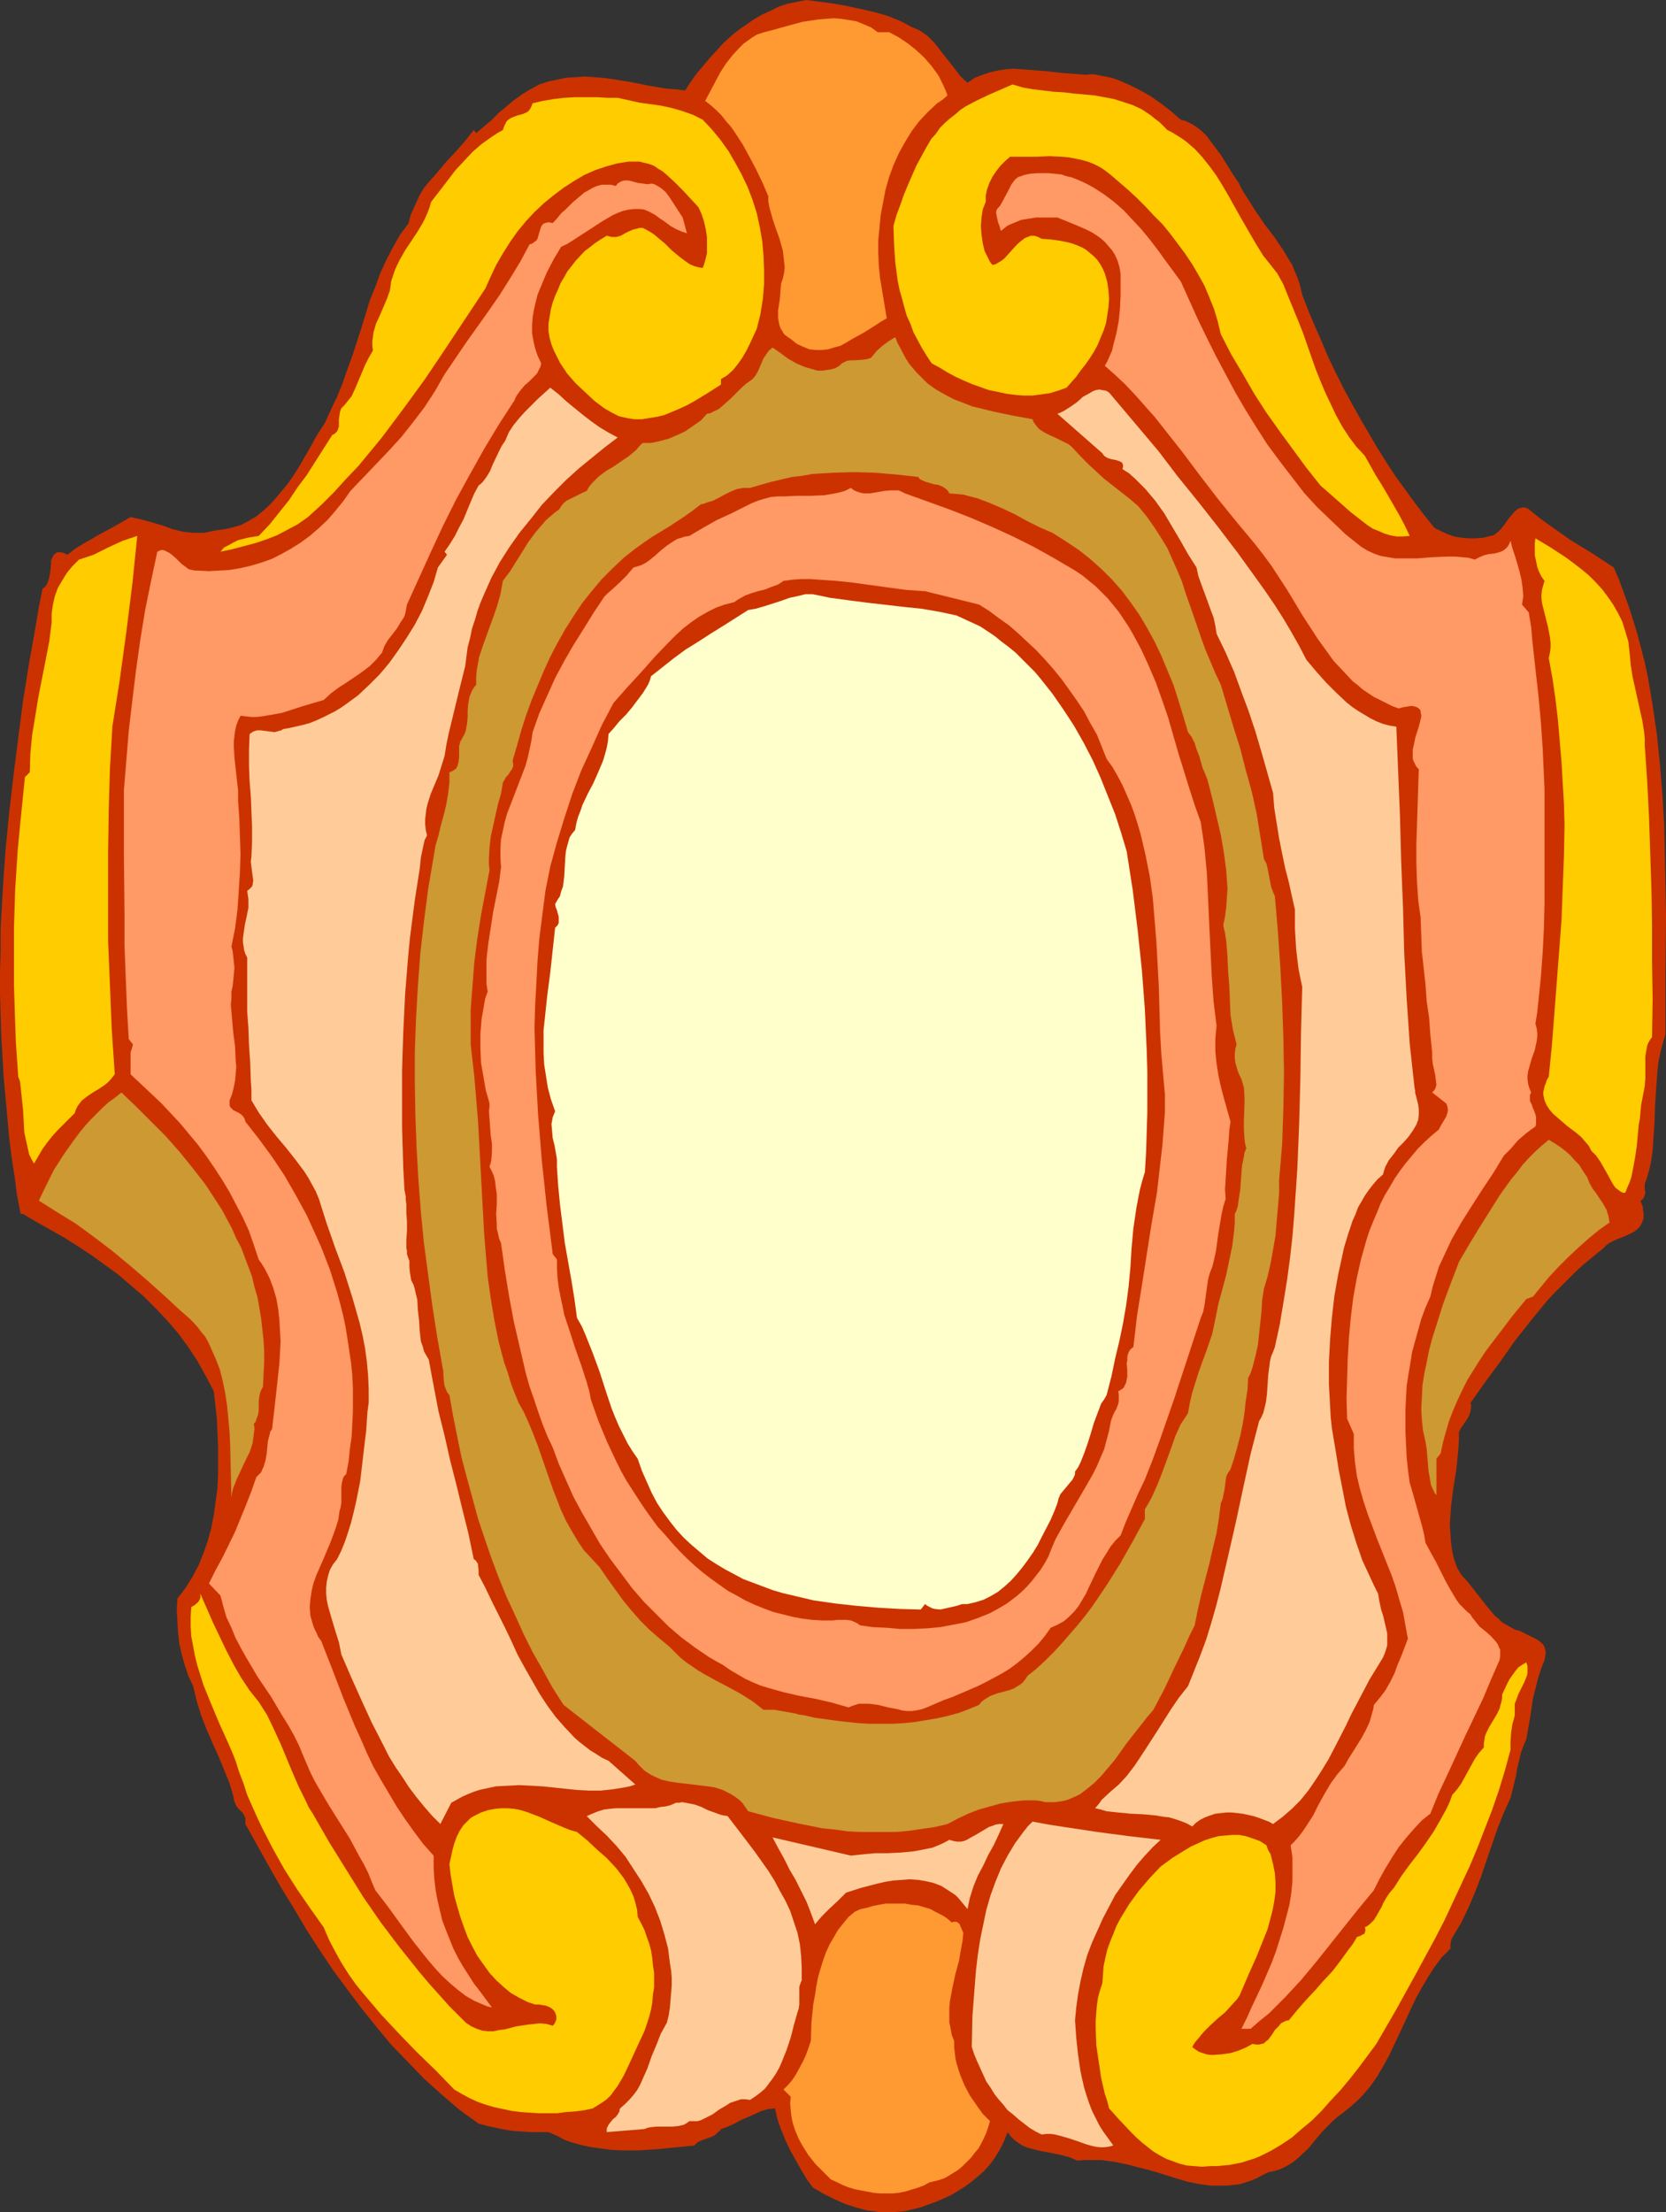 <?xml version="1.0" encoding="UTF-8" standalone="no"?>
<svg
   version="1.0"
   width="117.276mm"
   height="155.668mm"
   id="svg23"
   sodipodi:docname="Background 879.wmf"
   xmlns:inkscape="http://www.inkscape.org/namespaces/inkscape"
   xmlns:sodipodi="http://sodipodi.sourceforge.net/DTD/sodipodi-0.dtd"
   xmlns="http://www.w3.org/2000/svg"
   xmlns:svg="http://www.w3.org/2000/svg">
  <rect width="100%" height="100%" fill="#333333" stroke="none"/>
  <sodipodi:namedview
     id="namedview23"
     pagecolor="#ffffff"
     bordercolor="#000000"
     borderopacity="0.25"
     inkscape:showpageshadow="2"
     inkscape:pageopacity="0.0"
     inkscape:pagecheckerboard="0"
     inkscape:deskcolor="#d1d1d1"
     inkscape:document-units="mm" />
  <defs
     id="defs1">
    <pattern
       id="WMFhbasepattern"
       patternUnits="userSpaceOnUse"
       width="6"
       height="6"
       x="0"
       y="0" />
  </defs>
  <path
     style="fill:#cc3200;fill-opacity:1;fill-rule:evenodd;stroke:none"
     d="m 242.388,7.11 1.131,0.485 1.131,0.485 0.97,0.646 1.131,0.808 0.808,0.808 0.97,0.97 1.778,2.262 3.555,4.525 1.616,2.101 0.97,0.97 0.97,0.808 1.939,-1.293 2.101,-0.808 1.939,-0.646 2.101,-0.485 2.101,-0.323 2.101,-0.162 2.101,0.162 2.101,0.162 4.201,0.323 4.363,0.485 4.201,0.323 2.101,0.162 2.101,-0.162 1.616,0.323 1.616,0.323 1.616,0.323 1.454,0.485 3.07,1.293 2.909,1.454 2.909,1.616 2.747,1.939 2.747,2.101 2.585,2.262 1.293,0.323 1.293,0.646 1.131,0.646 1.131,0.808 1.131,0.97 0.97,0.97 1.778,2.424 1.939,2.585 1.616,2.585 1.616,2.585 1.616,2.424 0.97,1.939 1.131,1.778 2.262,3.555 2.424,3.555 2.585,3.393 2.424,3.555 1.131,1.939 1.131,1.778 0.808,1.939 0.808,1.939 0.646,2.101 0.485,2.101 1.616,4.201 1.778,4.201 1.778,4.04 1.778,4.201 1.939,4.04 2.101,4.201 2.101,3.878 2.262,4.04 2.262,3.878 2.262,3.878 2.424,3.878 2.424,3.717 2.585,3.555 2.585,3.555 2.585,3.393 2.747,3.393 1.616,0.808 1.778,0.808 1.778,0.646 1.939,0.323 1.939,0.162 h 1.939 l 1.939,-0.162 1.939,-0.485 0.808,-0.162 0.646,-0.485 0.646,-0.485 0.646,-0.646 1.131,-1.454 1.131,-1.616 1.131,-1.293 0.646,-0.646 0.646,-0.485 0.646,-0.162 0.646,-0.162 0.808,0.162 0.646,0.323 2.747,2.262 2.909,2.101 2.747,1.939 2.747,1.939 5.817,3.555 5.656,3.717 1.454,3.393 1.293,3.555 1.293,3.555 1.131,3.555 1.131,3.717 0.97,3.717 0.97,3.717 0.808,3.878 0.646,3.717 0.646,3.878 1.131,7.756 0.808,7.918 0.646,8.08 0.485,8.08 0.162,7.918 0.162,8.08 0.162,8.08 -0.162,15.998 v 15.513 l -0.646,2.262 -0.646,2.424 -0.485,2.262 -0.323,2.424 -0.323,4.686 -0.323,4.848 -0.162,4.686 -0.323,4.848 -0.162,2.424 -0.323,2.424 -0.485,2.424 -0.646,2.262 -0.162,0.485 -0.162,0.485 -0.323,0.808 v 0.808 0.808 l 0.162,0.646 -0.162,0.808 -0.323,0.808 -0.323,0.323 -0.485,0.323 0.323,0.97 0.323,0.808 v 0.808 l 0.162,0.646 v 1.454 l -0.323,0.97 -0.485,0.97 -0.646,0.808 -0.808,0.646 -0.808,0.485 -2.101,0.97 -2.101,0.808 -0.97,0.485 -0.97,0.485 -0.808,0.646 -0.808,0.808 -2.585,2.101 -2.747,2.262 -2.424,2.262 -2.424,2.424 -2.424,2.424 -2.262,2.424 -4.363,5.333 -4.201,5.333 -3.878,5.494 -4.04,5.494 -3.878,5.494 0.162,0.485 v 0.646 l -0.162,1.131 -0.323,0.97 -0.485,0.97 -1.131,1.616 -0.646,0.97 -0.485,0.97 v 2.262 l -0.162,2.424 -0.485,5.009 -0.808,5.009 -0.646,5.009 -0.162,2.424 -0.162,2.424 0.162,2.424 0.162,2.424 0.323,2.262 0.485,2.101 0.808,2.262 1.131,1.939 1.778,1.939 1.778,2.262 3.555,4.525 1.778,2.101 0.97,0.808 0.97,0.97 1.131,0.646 1.131,0.646 1.131,0.646 1.293,0.323 0.97,0.485 1.293,0.646 1.293,0.646 1.293,0.646 0.97,0.808 0.485,0.485 0.323,0.646 0.162,0.646 0.162,0.808 -0.162,0.97 -0.162,0.97 -0.97,2.424 -0.808,2.585 -0.646,2.585 -0.646,2.585 -0.808,5.332 -0.97,5.494 -0.808,1.939 -0.646,1.778 -0.485,2.101 -0.485,1.939 -0.323,1.939 -0.485,2.101 -0.485,1.939 -0.485,1.939 -1.778,3.878 -1.616,4.04 -1.454,4.201 -1.454,4.201 -1.454,4.363 -1.616,4.201 -1.778,4.201 -1.939,4.04 -0.97,1.616 -0.97,1.616 -0.485,0.808 -0.323,0.808 -0.162,0.97 v 1.131 l -2.262,2.262 -1.939,2.585 -1.778,2.747 -1.616,2.747 -1.616,2.909 -1.454,3.07 -2.747,5.979 -1.454,3.07 -1.454,3.07 -1.616,2.909 -1.616,2.747 -1.939,2.747 -2.101,2.424 -1.293,1.293 -2.424,2.101 -1.454,1.131 -1.293,0.97 -1.293,1.131 -2.262,2.262 -2.101,2.424 -2.101,2.585 -2.262,2.101 -1.293,1.131 -1.131,0.808 -1.454,0.808 -1.293,0.646 -1.616,0.485 -1.616,0.323 -1.616,0.808 -1.454,0.808 -1.616,0.646 -1.454,0.485 -1.616,0.485 -1.616,0.162 -1.454,0.162 h -1.616 -3.07 l -3.232,-0.485 -3.07,-0.646 -3.232,-0.97 -3.07,-0.97 -3.232,-0.97 -3.232,-0.808 -3.07,-0.808 -3.232,-0.646 -3.393,-0.485 h -1.616 -1.616 -1.616 l -1.616,0.162 -1.131,-0.485 -1.131,-0.485 -2.585,-0.646 -2.424,-0.485 -2.585,-0.485 -2.585,-0.646 -1.131,-0.323 -1.131,-0.485 -0.97,-0.646 -1.131,-0.808 -0.97,-0.97 -0.808,-1.131 -0.97,2.424 -1.131,2.262 -1.293,2.101 -1.293,1.778 -1.616,1.778 -1.616,1.454 -1.778,1.454 -1.778,1.293 -1.778,1.131 -1.939,1.131 -2.101,0.97 -1.939,0.808 -4.04,1.454 -4.04,0.97 -1.778,0.162 -1.778,0.162 h -1.616 -1.616 l -1.616,-0.323 -1.616,-0.162 -3.07,-0.808 -2.909,-0.97 -2.909,-1.293 -2.909,-1.454 -2.747,-1.616 -1.616,-2.262 -1.454,-2.424 -1.454,-2.585 -1.454,-2.585 -1.293,-2.747 -1.131,-2.747 -0.97,-2.747 -0.646,-2.909 -1.778,0.162 -1.778,0.485 -1.778,0.808 -1.778,0.808 -1.939,0.808 -1.778,0.97 -1.778,0.808 -1.778,0.646 -0.323,0.485 -0.485,0.323 -0.808,0.808 -0.97,0.485 -0.97,0.323 -0.808,0.323 -0.97,0.323 -0.97,0.485 -0.808,0.808 -4.848,0.485 -4.848,0.485 -5.009,0.323 h -2.585 -2.424 l -2.585,-0.162 -2.424,-0.323 -2.424,-0.323 -2.424,-0.485 -2.424,-0.646 -2.424,-0.808 -2.101,-1.131 -2.262,-0.97 h -2.424 -2.424 l -2.262,-0.162 -2.262,-0.162 -2.262,-0.323 -2.262,-0.485 -2.262,-0.485 -2.424,-0.646 -5.171,-3.717 -4.686,-4.04 -4.686,-4.201 -4.363,-4.525 -4.363,-4.525 -4.04,-4.848 -3.878,-4.848 -3.878,-5.171 -3.717,-5.009 -3.555,-5.333 -3.555,-5.494 -3.232,-5.494 -3.393,-5.494 -3.232,-5.656 -6.302,-11.311 v -0.485 -0.646 -0.485 l -0.162,-0.323 -0.485,-0.97 -0.646,-0.646 -0.808,-0.808 -0.485,-0.808 -0.323,-0.808 -0.162,-0.485 v -0.485 l -1.131,-3.878 -1.454,-3.555 -1.454,-3.555 -1.616,-3.555 -1.616,-3.717 -1.454,-3.717 -1.131,-3.717 -0.485,-1.939 -0.485,-2.101 -1.293,-2.747 -0.97,-2.909 -0.808,-2.909 -0.646,-2.909 -0.323,-2.909 -0.162,-3.07 -0.162,-2.909 0.162,-2.909 2.101,-2.747 1.939,-3.07 1.616,-3.07 1.293,-3.232 1.131,-3.232 0.97,-3.555 0.646,-3.393 0.485,-3.555 0.485,-3.555 0.162,-3.717 v -3.555 -3.717 l -0.162,-3.717 -0.162,-3.717 -0.808,-7.272 -2.101,-4.04 -2.262,-4.04 -2.424,-3.717 -2.747,-3.717 -2.909,-3.393 -3.07,-3.232 -3.07,-3.07 -3.393,-2.909 -3.393,-2.909 -3.555,-2.585 -3.555,-2.585 -3.717,-2.424 -3.555,-2.262 -3.717,-2.101 -3.717,-2.101 -3.555,-2.101 H 5.494 L 4.525,317.85 3.878,312.84 3.07,307.669 2.424,302.337 1.939,297.004 1.454,291.672 0.97,286.339 0.646,280.845 0.323,275.19 0.162,269.696 0,264.04 v -5.656 l 0.162,-5.656 v -5.656 l 0.323,-5.817 0.323,-5.656 0.323,-4.686 0.323,-4.686 0.97,-9.857 1.131,-9.857 1.293,-10.18 1.293,-10.019 1.616,-10.019 1.778,-10.019 0.808,-4.848 0.97,-4.848 0.646,-0.485 0.485,-0.646 0.323,-0.808 0.323,-0.97 0.323,-1.778 0.162,-1.939 v -0.808 l 0.323,-0.808 0.323,-0.646 0.323,-0.323 0.646,-0.485 h 0.646 0.485 l 0.485,0.162 0.485,0.162 0.646,0.323 2.101,-1.616 2.101,-1.293 4.201,-2.424 4.201,-2.262 4.201,-2.424 1.454,0.323 1.454,0.323 2.909,0.808 2.747,0.808 2.585,0.97 2.747,0.646 1.293,0.162 1.454,0.162 h 1.293 1.616 l 1.454,-0.323 1.616,-0.323 1.293,-0.162 1.131,-0.162 2.101,-0.485 2.262,-0.646 2.101,-1.131 1.939,-1.131 1.778,-1.454 1.778,-1.616 1.616,-1.778 1.616,-1.939 1.616,-1.939 1.454,-2.101 1.454,-2.262 2.424,-4.201 2.424,-4.363 2.101,-3.232 1.616,-3.555 1.616,-3.393 1.454,-3.555 1.293,-3.717 1.293,-3.555 2.424,-7.433 2.262,-7.433 1.454,-3.555 1.293,-3.555 1.616,-3.555 1.778,-3.393 1.939,-3.393 2.262,-3.07 0.485,-2.101 0.808,-1.778 0.808,-1.778 0.808,-1.778 0.97,-1.616 1.131,-1.454 2.424,-2.747 2.424,-2.909 2.585,-2.747 2.424,-2.747 2.424,-3.07 0.646,0.808 2.101,-1.778 1.939,-1.616 0.97,-0.97 0.97,-0.97 2.101,-1.778 1.939,-1.616 2.262,-1.616 2.101,-1.293 2.424,-1.293 2.424,-0.808 2.424,-0.485 2.262,-0.485 2.424,-0.162 2.424,-0.162 2.424,0.162 2.424,0.162 2.424,0.323 5.009,0.808 4.848,0.97 4.848,0.808 2.424,0.162 2.424,0.323 1.454,-2.262 1.616,-2.262 1.778,-2.101 1.778,-2.101 1.778,-1.939 1.778,-1.939 1.939,-1.778 1.939,-1.616 2.101,-1.454 2.101,-1.454 2.262,-1.293 2.101,-0.97 2.262,-1.131 2.424,-0.808 2.424,-0.485 L 214.595,0 l 7.272,0.97 3.555,0.646 3.717,0.808 3.555,0.808 3.393,0.97 3.232,1.293 1.616,0.808 z"
     id="path1" />
  <path
     style="fill:#ff9932;fill-opacity:1;fill-rule:evenodd;stroke:none"
     d="m 236.571,8.564 2.424,1.293 2.424,1.616 2.262,1.778 2.262,2.101 1.939,2.262 1.778,2.424 0.646,1.293 0.646,1.293 0.646,1.454 0.485,1.293 -1.293,1.131 -1.454,0.97 -2.424,2.262 -2.424,2.585 -1.939,2.585 -1.778,2.909 -1.616,2.909 -1.454,3.232 -1.131,3.07 -0.97,3.393 -0.646,3.393 -0.646,3.393 -0.323,3.393 -0.323,3.393 v 3.393 l 0.162,3.393 0.323,3.232 1.778,10.665 v 0 l -1.454,0.808 -1.454,0.97 -3.07,1.939 -3.232,1.778 -1.616,0.97 -1.454,0.808 -1.778,0.485 -1.616,0.485 -1.616,0.162 h -1.616 l -1.616,-0.162 -1.616,-0.646 -1.778,-0.808 -0.808,-0.646 -0.808,-0.646 -0.97,-0.646 -0.808,-0.646 -0.485,-0.808 -0.485,-0.808 -0.323,-0.97 -0.162,-0.808 -0.162,-0.97 v -1.939 l 0.162,-0.97 0.323,-2.101 0.162,-2.101 0.162,-1.939 0.485,-1.454 0.323,-1.454 0.162,-1.454 -0.162,-1.454 -0.162,-1.454 -0.162,-1.454 -0.808,-2.909 -0.485,-1.454 -0.485,-1.293 -0.97,-2.909 -0.808,-2.909 -0.323,-1.616 v -1.454 l -1.454,-3.393 -1.616,-3.393 -1.778,-3.393 -1.939,-3.555 -2.101,-3.232 -1.131,-1.616 -1.293,-1.454 -1.131,-1.454 -1.454,-1.454 -1.454,-1.293 -1.454,-1.131 2.747,-5.171 1.293,-2.424 1.454,-2.262 1.778,-2.262 1.939,-2.101 0.97,-0.97 2.262,-1.616 1.293,-0.808 1.939,-0.646 1.939,-0.485 4.04,-1.131 4.201,-1.131 2.101,-0.323 2.101,-0.323 2.101,-0.162 2.101,-0.162 1.939,0.162 2.101,0.323 1.939,0.323 1.939,0.808 1.939,0.808 1.778,1.293 z"
     id="path2" />
  <path
     style="fill:#ffcc00;fill-opacity:1;fill-rule:evenodd;stroke:none"
     d="m 310.58,34.58 1.293,0.646 1.293,0.808 1.293,0.808 1.131,0.808 2.262,1.939 1.939,2.101 1.939,2.424 1.778,2.424 1.616,2.585 1.616,2.747 3.07,5.494 3.07,5.333 1.616,2.747 1.616,2.585 1.939,2.424 1.778,2.262 1.616,2.909 1.293,3.232 2.585,6.302 1.293,3.232 1.131,3.232 2.262,6.464 1.293,3.232 1.293,3.07 1.454,3.07 1.454,3.07 1.616,2.909 1.778,2.747 1.939,2.585 2.262,2.424 1.454,2.585 1.454,2.585 1.616,2.585 1.616,2.747 3.07,5.333 1.454,2.747 1.293,2.747 -1.778,0.162 h -1.616 l -1.778,-0.323 -1.616,-0.485 -1.454,-0.646 -1.616,-0.646 -1.454,-0.97 -1.454,-1.131 -2.909,-2.262 -2.747,-2.424 -2.747,-2.424 -2.585,-2.262 -3.717,-4.686 -3.555,-4.848 -3.555,-4.848 -3.555,-5.009 -3.232,-5.009 -3.07,-5.333 -3.07,-5.171 -2.747,-5.333 -0.808,-3.393 -0.97,-3.232 -1.293,-3.232 -1.293,-3.07 -1.616,-2.909 -1.616,-2.747 -1.939,-2.909 -1.939,-2.585 -1.939,-2.585 -2.101,-2.585 -2.262,-2.262 -2.262,-2.424 -2.262,-2.262 -2.262,-2.101 -4.686,-4.04 -1.454,-1.131 -1.454,-0.97 -1.616,-0.808 -1.616,-0.646 -1.778,-0.485 -1.616,-0.323 -1.616,-0.323 -1.778,-0.162 -3.393,-0.162 -3.555,0.162 h -3.393 -3.555 l -1.293,1.131 -1.293,1.293 -1.131,1.454 -0.97,1.454 -0.808,1.616 -0.646,1.778 -0.323,1.616 v 1.616 l -0.808,2.101 -0.323,2.101 -0.162,2.262 0.162,2.262 0.323,2.262 0.485,2.101 0.97,1.939 0.485,0.97 0.646,0.808 0.808,-0.162 0.808,-0.485 0.808,-0.485 0.808,-0.646 1.454,-1.616 1.454,-1.616 0.808,-0.808 0.808,-0.646 0.808,-0.646 0.808,-0.323 0.808,-0.323 h 0.97 l 0.97,0.323 0.97,0.485 2.262,0.162 2.424,0.323 2.424,0.485 1.131,0.323 1.293,0.485 1.131,0.485 1.131,0.646 0.97,0.808 0.97,0.808 0.97,0.97 0.808,1.131 0.646,1.131 0.646,1.454 0.646,2.262 0.323,2.262 0.162,2.262 -0.162,2.262 -0.323,2.101 -0.323,2.101 -0.646,1.939 -0.808,1.939 -0.808,1.939 -0.97,1.778 -1.131,1.778 -1.131,1.616 -1.293,1.616 -1.131,1.616 -2.585,2.909 -2.262,0.808 -2.101,0.646 -2.262,0.323 -2.424,0.323 h -2.262 l -2.262,-0.162 -2.424,-0.323 -2.262,-0.485 -2.424,-0.485 -2.262,-0.808 -2.262,-0.808 -2.262,-0.97 -2.101,-0.97 -2.101,-1.131 -2.101,-1.293 -2.101,-1.131 -1.293,-1.939 -1.293,-2.101 -1.131,-2.101 -1.131,-2.101 -0.808,-2.262 -0.97,-2.101 -0.646,-2.262 -0.646,-2.424 -0.646,-2.262 -0.485,-2.424 -0.646,-4.848 -0.323,-4.848 -0.162,-4.848 0.808,-2.909 0.97,-2.585 0.97,-2.747 1.131,-2.747 1.131,-2.585 1.131,-2.585 2.747,-5.009 1.131,-1.939 1.293,-1.454 1.131,-1.616 1.293,-1.293 1.293,-1.131 1.454,-1.131 1.293,-1.131 1.454,-0.97 3.07,-1.616 3.07,-1.454 6.302,-2.747 2.747,0.808 2.747,0.485 2.747,0.323 2.747,0.323 2.747,0.162 2.585,0.323 5.494,0.485 2.585,0.485 2.585,0.485 2.585,0.808 2.424,0.808 2.424,1.131 2.424,1.616 0.97,0.808 1.293,0.97 0.97,0.97 z"
     id="path3" />
  <path
     style="fill:#ffcc00;fill-opacity:1;fill-rule:evenodd;stroke:none"
     d="m 186.962,31.833 2.424,2.585 2.262,2.747 2.101,2.909 1.778,3.07 1.778,3.232 1.616,3.393 1.293,3.393 1.131,3.555 0.808,3.717 0.646,3.717 0.323,3.717 0.162,3.878 v 3.878 l -0.323,3.878 -0.646,4.04 -0.97,3.878 -1.778,3.878 -0.97,1.939 -1.131,1.939 -1.131,1.616 -1.293,1.616 -1.616,1.454 -0.808,0.485 -0.808,0.485 v 1.454 l -3.555,2.262 -3.717,2.262 -1.778,0.97 -2.101,0.97 -1.939,0.808 -1.939,0.808 -1.939,0.485 -2.101,0.323 -1.939,0.323 h -2.101 l -1.939,-0.323 -2.101,-0.485 -1.939,-0.97 -1.939,-1.131 -2.585,-1.939 -2.424,-2.262 -2.585,-2.424 -2.262,-2.585 -0.97,-1.454 -0.97,-1.454 -0.808,-1.616 -0.808,-1.616 -0.646,-1.616 -0.485,-1.778 -0.323,-1.778 v -1.939 l 0.323,-1.939 0.323,-1.939 0.485,-1.778 0.646,-1.778 0.808,-1.778 0.646,-1.616 0.97,-1.616 0.808,-1.454 1.131,-1.454 1.131,-1.454 2.424,-2.585 1.293,-0.97 1.454,-1.131 1.454,-0.97 1.616,-0.97 0.646,0.162 0.646,0.162 h 0.646 0.646 l 1.131,-0.323 1.131,-0.646 0.97,-0.485 1.131,-0.485 1.293,-0.323 0.485,-0.162 h 0.808 l 0.97,0.485 1.131,0.646 0.97,0.646 0.97,0.808 1.939,1.616 1.778,1.778 1.939,1.616 1.939,1.454 0.97,0.646 1.131,0.485 1.131,0.323 1.131,0.162 0.323,-0.808 0.323,-1.131 0.485,-1.939 v -2.262 -2.101 l -0.323,-2.101 -0.485,-2.101 -0.646,-1.939 -0.808,-1.778 -4.201,-4.525 -2.101,-2.101 -2.101,-1.939 -1.131,-0.97 -1.131,-0.646 -1.131,-0.808 -1.293,-0.485 -1.293,-0.323 -1.293,-0.323 h -1.454 -1.454 l -3.07,0.485 -2.909,0.808 -2.909,0.97 -2.909,1.293 -2.747,1.616 -2.747,1.778 -2.585,1.939 -2.585,2.101 -2.585,2.424 -2.262,2.424 -2.262,2.747 -1.939,2.747 -1.939,3.07 -1.778,3.07 -1.454,3.07 -1.454,3.232 -10.827,16.321 -5.333,7.918 -5.656,7.756 -2.909,3.878 -2.909,3.878 -3.07,3.717 -3.07,3.717 -3.232,3.393 -3.232,3.555 -3.393,3.393 -3.555,3.232 -2.747,1.939 -2.747,1.454 -2.747,1.454 -2.909,1.131 -2.909,0.97 -3.07,0.808 -3.07,0.808 -3.07,0.646 0.97,-1.131 1.293,-0.646 1.131,-0.646 1.293,-0.646 1.293,-0.323 1.293,-0.323 2.909,-0.485 2.909,-3.07 2.585,-3.232 2.585,-3.232 2.262,-3.393 2.424,-3.232 2.262,-3.555 2.262,-3.555 2.262,-3.555 0.646,-0.323 0.323,-0.323 0.323,-0.323 0.162,-0.323 0.323,-0.97 v -0.97 -0.97 l 0.162,-1.131 0.162,-0.97 0.323,-0.808 0.808,-0.808 0.646,-0.808 1.293,-1.616 0.97,-2.101 0.808,-1.939 1.778,-4.201 0.97,-1.939 1.131,-1.939 -0.162,-1.293 v -1.131 l 0.323,-2.424 0.646,-2.262 0.97,-2.101 0.97,-2.262 0.97,-2.262 0.808,-2.262 0.162,-1.131 0.162,-1.293 0.485,-1.454 0.485,-1.454 0.646,-1.454 0.646,-1.293 1.454,-2.585 1.616,-2.424 1.616,-2.424 1.454,-2.424 0.646,-1.293 0.646,-1.454 0.485,-1.293 0.485,-1.616 1.131,-1.454 1.131,-1.454 2.101,-2.747 2.101,-2.747 2.262,-2.424 2.262,-2.424 2.424,-2.101 2.747,-1.939 1.454,-0.97 1.454,-0.808 0.323,-0.97 0.323,-0.646 0.323,-0.646 0.485,-0.485 0.485,-0.323 0.646,-0.323 1.293,-0.485 1.293,-0.323 1.131,-0.485 0.485,-0.323 0.485,-0.646 0.323,-0.646 0.323,-0.808 2.747,-0.646 2.909,-0.485 2.747,-0.323 2.909,-0.162 h 2.909 2.909 l 2.747,0.162 h 2.747 l 2.909,0.646 2.909,0.646 5.817,0.808 2.909,0.646 2.747,0.808 2.747,0.97 1.293,0.646 z"
     id="path4" />
  <path
     style="fill:#ff9966;fill-opacity:1;fill-rule:evenodd;stroke:none"
     d="m 314.135,74.817 4.525,10.019 2.424,5.009 2.424,4.848 2.585,4.848 2.585,4.848 2.747,4.686 2.909,4.686 2.909,4.525 3.232,4.363 3.232,4.201 3.232,4.201 3.555,3.878 3.717,3.555 3.717,3.555 4.04,3.232 1.778,1.131 1.778,0.808 1.778,0.646 1.939,0.323 1.939,0.323 h 1.939 4.04 l 4.04,-0.323 4.04,-0.162 h 1.939 l 1.778,0.162 1.778,0.162 1.616,0.485 0.646,-0.323 0.646,-0.323 1.131,-0.485 1.293,-0.323 1.454,-0.162 1.293,-0.323 0.485,-0.162 0.646,-0.323 0.646,-0.485 0.485,-0.485 0.485,-0.808 0.323,-0.808 0.485,1.939 0.646,1.939 0.646,2.101 0.646,2.262 0.485,2.101 0.323,2.262 0.162,2.101 -0.162,1.131 -0.162,1.131 1.778,2.101 0.646,3.878 0.323,3.717 0.808,7.433 0.808,7.11 0.646,6.948 0.485,7.11 0.323,7.272 0.162,3.555 v 3.878 3.878 3.878 12.281 6.464 l -0.162,6.464 -0.323,6.464 -0.485,6.625 -0.646,6.302 -0.323,3.07 -0.485,3.07 0.323,1.131 0.162,1.293 v 1.131 l -0.162,1.131 -0.485,2.262 -0.808,2.262 -0.646,2.262 -0.323,1.131 -0.162,1.131 v 1.131 l 0.162,1.131 0.323,1.131 0.485,1.131 -0.323,0.646 v 0.485 1.131 l 0.485,0.97 0.323,0.97 0.485,1.131 0.323,1.131 v 0.646 0.646 0.646 l -0.162,0.646 -1.131,0.808 -1.293,0.97 -2.262,1.939 -1.939,2.262 -0.97,0.97 -0.808,0.808 -2.747,4.525 -2.909,4.363 -2.909,4.525 -2.747,4.363 -2.585,4.525 -1.131,2.424 -1.131,2.424 -1.131,2.424 -0.808,2.585 -0.808,2.585 -0.646,2.747 -1.293,2.909 -1.131,3.07 -0.808,2.909 -0.808,2.909 -0.808,2.909 -0.485,3.07 -0.485,2.909 -0.485,3.07 -0.162,3.07 -0.162,3.07 v 6.14 l 0.162,3.232 0.162,3.393 0.323,3.232 0.485,3.555 1.131,3.878 1.131,4.04 1.131,4.04 0.485,2.101 0.323,1.939 1.293,2.424 1.454,2.585 1.293,2.585 1.293,2.585 1.454,2.585 1.454,2.424 0.808,1.131 1.939,1.939 0.97,0.808 0.485,0.808 0.646,0.808 1.293,1.616 1.616,1.293 1.454,1.293 1.293,1.454 0.485,0.646 0.323,0.808 0.323,0.646 v 0.808 0.97 l -0.162,0.97 -2.262,5.171 -2.101,5.009 -4.848,10.18 -4.686,10.18 -2.424,5.171 -2.101,5.171 -2.262,1.778 -2.101,2.262 -2.101,2.424 -1.939,2.424 -1.778,2.747 -1.778,2.909 -1.616,2.909 -1.454,2.909 -3.878,4.686 -3.878,4.848 -7.595,9.534 -4.04,4.848 -4.201,4.525 -2.101,2.101 -2.262,2.262 -2.424,1.939 -2.424,2.101 h -2.424 l 1.454,-2.909 1.293,-2.909 2.747,-5.817 2.585,-5.979 1.131,-3.07 0.97,-3.07 0.97,-3.07 0.808,-3.07 0.808,-3.07 0.485,-3.07 0.323,-3.232 v -3.07 -3.232 l -0.485,-3.232 1.131,-1.131 1.131,-1.293 0.97,-1.293 0.97,-1.454 1.778,-2.747 1.454,-2.909 1.616,-2.909 1.616,-2.747 1.778,-2.424 0.97,-1.131 0.97,-1.131 0.97,-1.778 1.131,-1.778 2.424,-3.878 1.131,-2.101 0.97,-2.101 0.646,-2.262 0.323,-1.131 0.162,-1.131 1.616,-1.939 1.454,-1.939 1.293,-2.262 1.131,-2.262 0.808,-2.262 0.97,-2.262 1.778,-4.686 -0.646,-3.555 -0.646,-3.555 -0.97,-3.232 -0.97,-3.393 -1.131,-3.232 -1.293,-3.232 -2.585,-6.464 -2.424,-6.464 -1.131,-3.393 -0.97,-3.393 -0.808,-3.393 -0.485,-3.555 -0.323,-3.717 v -1.939 -1.939 l -1.778,-4.04 -0.162,-5.333 0.162,-5.332 0.162,-5.333 0.323,-5.494 0.485,-5.332 0.646,-5.333 0.97,-5.333 1.131,-5.009 1.454,-5.171 0.808,-2.424 0.97,-2.424 0.97,-2.262 0.97,-2.424 1.131,-2.262 1.293,-2.101 1.293,-2.262 1.454,-2.101 1.454,-1.939 1.616,-1.939 1.616,-1.939 1.778,-1.778 1.939,-1.778 1.939,-1.616 0.485,-0.97 0.485,-0.808 0.97,-1.616 0.323,-0.97 0.162,-0.808 -0.162,-0.97 -0.162,-0.485 -0.162,-0.323 -3.717,-2.909 0.485,-0.485 0.323,-0.485 0.162,-0.485 0.162,-0.646 -0.162,-1.293 -0.162,-1.293 -0.323,-1.454 -0.323,-1.454 -0.162,-1.616 v -1.454 l -0.485,-4.686 -0.323,-4.525 -0.646,-4.363 -0.323,-4.525 -0.97,-8.726 -0.162,-4.525 -0.162,-4.525 -0.646,-4.686 -0.323,-4.848 -0.162,-5.009 v -5.009 l 0.162,-5.009 0.162,-5.009 0.162,-5.009 0.162,-4.848 -0.485,-0.485 -0.323,-0.485 -0.323,-0.646 -0.323,-0.646 -0.162,-0.646 v -0.808 -1.454 l 0.323,-1.454 0.323,-1.616 0.485,-1.616 0.485,-1.454 0.323,-1.293 0.323,-1.293 v -0.646 l -0.162,-0.485 v -0.485 l -0.162,-0.323 -0.323,-0.323 -0.485,-0.323 -0.485,-0.162 -0.646,-0.162 h -0.646 l -0.97,0.162 -0.97,0.162 -1.131,0.323 -1.778,-0.646 -1.616,-0.808 -1.616,-0.808 -1.616,-0.808 -1.454,-0.97 -1.454,-0.97 -1.293,-1.131 -1.454,-1.131 -2.424,-2.585 -2.585,-2.747 -2.101,-2.909 -2.101,-2.909 -2.101,-3.232 -2.101,-3.232 -3.878,-6.464 -2.101,-3.232 -2.101,-3.232 -2.262,-3.07 -2.262,-2.909 -2.424,-2.909 -2.424,-2.909 -4.848,-5.979 -4.848,-6.302 -4.848,-6.464 -4.848,-6.14 -2.424,-3.07 -2.585,-2.909 -2.585,-2.909 -2.585,-2.747 -2.747,-2.585 -2.747,-2.424 0.646,-1.131 0.646,-1.454 0.646,-1.454 0.323,-1.454 0.808,-3.07 0.646,-3.393 0.323,-3.232 0.162,-3.393 v -3.07 -2.909 l -0.323,-1.778 -0.485,-1.616 -0.646,-1.454 -0.808,-1.293 -0.97,-1.131 -0.97,-1.131 -1.131,-0.97 -1.131,-0.808 -1.293,-0.808 -1.293,-0.646 -2.585,-1.131 -2.747,-1.131 -2.424,-0.97 h -1.778 -1.939 -1.939 l -2.101,0.323 -1.939,0.323 -1.939,0.808 -0.808,0.323 -0.97,0.485 -0.808,0.646 -0.808,0.646 -0.162,-0.485 -0.162,-0.646 -0.485,-1.293 -0.323,-1.616 -0.162,-0.808 0.162,-0.808 0.97,-1.131 0.808,-1.454 1.454,-2.747 0.646,-1.293 0.808,-1.131 0.485,-0.485 0.646,-0.485 0.646,-0.162 0.808,-0.323 1.616,-0.323 1.778,-0.162 h 1.616 1.616 l 1.616,0.162 1.616,0.162 1.454,0.485 1.454,0.323 1.616,0.646 1.454,0.646 1.293,0.646 1.454,0.808 2.747,1.778 2.585,1.939 2.585,2.262 2.262,2.424 2.424,2.585 2.262,2.747 2.101,2.747 2.101,2.909 z"
     id="path5" />
  <path
     style="fill:#ff9966;fill-opacity:1;fill-rule:evenodd;stroke:none"
     d="m 181.63,57.85 1.131,4.201 -1.454,-0.485 -1.454,-0.646 -1.454,-0.808 -1.293,-0.97 -0.646,-0.485 -0.808,-0.485 -1.293,-0.97 -1.454,-0.808 -1.454,-0.646 -1.293,-0.162 h -1.454 l -1.454,0.162 -1.454,0.323 -1.293,0.485 -1.454,0.646 -2.747,1.616 -2.747,1.778 -2.747,1.778 -2.747,1.778 -1.293,0.808 -1.454,0.646 -1.939,3.232 -1.939,3.717 -0.808,1.939 -0.808,1.939 -0.808,1.939 -0.485,1.939 -0.485,2.101 -0.323,1.939 -0.162,2.101 v 2.101 l 0.323,1.939 0.485,2.101 0.646,1.939 0.97,2.101 -0.162,0.808 -0.323,0.646 -0.646,1.293 -1.131,1.131 -0.97,0.97 -1.131,0.97 -0.97,1.131 -0.97,1.293 -0.485,0.808 -0.323,0.808 -4.201,6.464 -3.878,6.464 -3.717,6.625 -3.717,6.787 -3.393,6.787 -3.232,6.948 -3.232,7.11 -3.232,7.11 -0.162,0.808 -0.162,0.97 -0.162,0.808 -0.323,0.808 -0.97,1.454 -0.97,1.616 -1.131,1.454 -1.131,1.454 -0.97,1.616 -0.646,1.778 -0.808,0.97 -0.808,0.97 -1.616,1.616 -2.101,1.616 -4.04,2.747 -2.262,1.454 -1.939,1.454 -1.939,1.778 -2.747,0.808 -2.747,0.808 -5.494,1.778 -2.585,0.485 -2.909,0.485 -1.293,0.162 h -1.454 l -1.454,-0.162 -1.454,-0.162 -0.646,1.293 -0.485,1.293 -0.323,1.454 -0.162,1.293 -0.162,1.454 v 1.454 l 0.162,2.909 0.323,2.909 0.323,2.909 0.323,2.909 v 2.747 l 0.323,4.686 0.162,4.686 0.162,4.848 -0.162,4.848 -0.323,5.009 -0.323,4.848 -0.646,5.009 -0.97,4.848 0.323,1.131 0.162,1.454 0.162,1.454 0.162,1.616 -0.162,1.778 -0.162,1.616 -0.162,1.454 -0.323,1.454 v 1.778 l -0.162,1.778 0.323,3.555 0.323,3.717 0.485,3.717 0.162,3.717 0.162,1.778 -0.162,1.939 -0.162,1.778 -0.323,1.616 -0.485,1.939 -0.646,1.616 v 0.646 0.646 l 0.162,0.485 0.323,0.323 0.485,0.485 1.616,0.808 0.646,0.485 0.323,0.323 0.323,0.485 0.162,0.323 0.162,0.646 3.555,4.525 3.555,4.848 3.232,4.848 3.07,5.333 2.909,5.333 2.585,5.656 1.293,2.909 1.131,2.909 1.131,2.909 0.97,3.07 0.97,3.07 0.808,2.909 0.808,3.232 0.646,3.07 0.485,3.07 0.485,3.232 0.485,3.232 0.323,3.232 0.162,3.232 v 3.232 3.393 l -0.162,3.232 -0.162,3.232 -0.485,3.393 -0.323,3.232 -0.646,3.393 -0.485,0.485 -0.323,0.485 -0.323,1.293 -0.162,1.131 v 4.201 l -0.162,1.131 -0.323,1.131 -0.323,2.262 -0.646,2.101 -0.808,2.262 -0.808,2.101 -1.778,4.201 -1.778,4.04 -0.808,2.262 -0.485,2.101 -0.323,2.101 -0.162,2.101 0.162,2.262 0.323,1.131 0.323,1.131 0.323,0.97 0.646,1.293 0.485,1.131 0.808,1.131 2.909,7.433 2.909,7.595 3.07,7.433 1.616,3.555 1.616,3.717 1.778,3.717 1.939,3.393 2.101,3.555 2.101,3.555 2.262,3.393 2.424,3.393 2.424,3.232 2.747,3.07 v 3.07 l 0.162,2.909 0.323,2.909 0.485,2.747 0.646,2.747 0.646,2.747 0.97,2.585 0.97,2.424 0.97,2.424 1.293,2.585 1.293,2.262 1.454,2.262 1.454,2.262 1.616,2.101 3.232,4.363 -1.293,-0.323 -1.131,-0.485 -2.262,-0.97 -2.262,-1.293 -2.101,-1.616 -2.101,-1.778 -2.101,-1.939 -1.939,-2.101 -1.939,-2.262 -3.717,-4.686 -3.555,-4.848 -1.616,-2.262 -1.778,-2.424 -1.616,-2.101 -1.616,-2.101 -0.97,-2.262 -0.97,-2.424 -1.131,-2.262 -1.293,-2.262 -2.424,-4.525 -2.747,-4.363 -2.747,-4.363 -2.585,-4.363 -1.293,-2.262 -1.131,-2.262 -0.97,-2.262 -0.97,-2.262 -1.131,-2.747 -1.293,-2.585 -1.454,-2.585 -1.616,-2.585 -3.07,-5.171 -3.393,-5.009 -3.07,-5.171 -1.454,-2.585 -1.454,-2.747 -1.131,-2.747 -1.293,-2.747 -0.808,-2.747 -0.808,-3.07 -3.07,-3.232 1.778,-3.555 1.939,-3.555 3.232,-6.625 1.454,-3.555 1.454,-3.555 1.454,-3.717 1.293,-3.717 0.646,-0.646 0.646,-0.646 0.323,-0.808 0.323,-0.646 0.485,-1.616 0.323,-1.778 0.162,-1.616 0.162,-1.778 0.485,-1.778 0.162,-0.808 0.485,-0.646 0.323,-2.909 0.323,-2.747 0.646,-5.817 0.646,-5.979 0.162,-2.909 0.162,-2.909 -0.162,-2.909 -0.162,-2.909 -0.323,-2.909 -0.485,-2.747 -0.808,-2.747 -0.97,-2.585 -1.293,-2.585 -0.808,-1.293 -0.808,-1.131 -1.293,-3.878 -1.293,-3.717 -1.616,-3.555 -1.778,-3.393 -1.778,-3.393 -1.939,-3.232 -2.101,-3.232 -2.101,-3.07 -2.262,-3.07 -2.424,-2.909 -2.424,-2.909 -2.424,-2.585 -2.585,-2.747 -2.747,-2.585 -5.333,-5.009 v -1.293 -0.97 -1.778 -0.97 -0.808 l 0.323,-0.97 0.323,-1.131 -1.131,-1.454 -0.485,-8.403 -0.323,-8.241 -0.323,-8.241 v -8.241 l -0.162,-16.321 v -16.644 l 0.646,-7.918 0.646,-7.918 0.97,-8.241 0.97,-7.918 1.131,-8.08 1.293,-7.918 1.616,-7.918 1.616,-7.595 0.646,-0.323 0.646,-0.162 0.646,0.162 0.646,0.323 0.646,0.323 0.646,0.485 1.293,1.131 1.293,1.293 1.293,0.97 0.646,0.485 0.808,0.162 0.808,0.162 h 0.808 l 2.909,0.162 2.747,-0.162 2.747,-0.162 2.909,-0.485 2.747,-0.646 2.747,-0.808 2.747,-0.97 2.585,-1.293 2.585,-1.454 2.585,-1.616 2.424,-1.778 2.262,-1.939 2.424,-2.262 2.101,-2.424 2.101,-2.585 1.939,-2.747 3.393,-3.555 3.393,-3.555 3.393,-3.555 3.393,-3.717 3.07,-3.878 3.07,-4.04 2.747,-4.201 1.293,-2.262 1.293,-2.262 5.817,-8.564 5.979,-8.403 2.909,-4.201 2.747,-4.363 2.747,-4.525 2.424,-4.525 0.646,-0.162 0.646,-0.485 0.485,-0.323 0.323,-0.485 0.323,-1.131 0.323,-1.131 0.323,-0.97 0.323,-0.485 0.323,-0.323 0.485,-0.162 0.485,-0.162 h 0.646 l 0.808,0.162 0.808,-0.808 0.808,-0.97 0.808,-0.97 0.97,-0.808 1.939,-1.939 2.101,-1.778 0.97,-0.808 1.131,-0.646 1.131,-0.646 1.131,-0.485 1.293,-0.323 h 1.131 1.293 l 1.293,0.323 0.485,-0.646 0.485,-0.323 0.646,-0.323 0.646,-0.162 h 1.131 l 1.293,0.323 1.131,0.323 1.293,0.162 1.131,0.162 h 0.646 l 0.485,-0.162 0.808,0.162 0.646,0.323 1.293,0.808 1.131,0.97 0.97,1.293 1.778,2.747 z"
     id="path6" />
  <path
     style="fill:#cc9932;fill-opacity:1;fill-rule:evenodd;stroke:none"
     d="m 274.707,111.498 0.323,0.808 0.485,0.646 0.485,0.646 0.646,0.646 1.293,0.808 1.616,0.808 1.454,0.646 1.616,0.808 1.616,0.808 0.646,0.485 0.646,0.646 2.101,2.262 1.939,1.939 2.262,2.101 1.939,1.778 4.525,3.555 2.262,1.778 2.262,1.939 2.262,2.747 1.939,2.747 1.778,2.747 1.778,2.909 1.293,2.909 1.293,2.909 1.293,3.07 0.97,3.07 2.101,5.979 2.101,6.14 1.131,3.07 1.293,3.07 1.293,3.07 1.454,3.07 3.393,11.311 1.778,5.656 1.454,5.656 1.616,5.817 1.293,5.817 0.97,5.979 0.97,6.14 0.646,1.131 0.323,1.293 0.485,2.585 0.485,2.424 0.485,1.293 0.485,1.131 0.808,9.372 0.646,9.534 0.485,9.372 0.323,9.372 0.162,9.372 -0.162,9.372 -0.323,9.534 -0.808,9.534 v 3.555 l -0.323,3.717 -0.323,3.717 -0.323,3.878 -0.646,3.717 -0.646,3.555 -0.808,3.555 -0.97,3.232 -0.485,3.07 -0.162,2.909 -0.323,3.07 -0.323,3.07 -0.323,2.909 -0.646,2.909 -0.808,3.07 -0.485,1.454 -0.646,1.293 -0.162,3.07 -0.485,3.07 -0.323,3.07 -0.485,3.07 -0.646,3.07 -0.808,3.07 -0.808,2.909 -0.97,2.909 -0.646,0.97 -0.485,0.97 -0.162,1.131 -0.162,1.293 -0.162,1.131 -0.485,2.424 -0.485,1.131 -0.485,3.878 -0.646,4.04 -0.97,4.04 -0.97,4.201 -2.101,8.08 -0.97,4.201 -0.808,4.04 -1.454,2.909 -1.293,2.909 -2.747,5.656 -2.585,5.494 -2.909,5.494 -1.778,2.101 -1.778,2.262 -3.555,4.525 -3.232,4.525 -1.778,2.101 -1.778,2.101 -1.778,1.778 -1.939,1.616 -1.939,1.454 -0.97,0.485 -1.131,0.485 -1.131,0.485 -1.131,0.323 -1.131,0.162 -1.131,0.162 h -1.293 -1.293 l -1.293,-0.323 -1.454,-0.162 h -2.909 l -3.07,0.323 -3.07,0.485 -2.909,0.808 -2.909,0.808 -2.909,1.131 -2.747,1.293 -2.747,1.454 -3.393,0.808 -3.393,0.485 -3.232,0.485 -3.393,0.323 h -3.393 -3.232 -3.393 l -3.232,-0.162 -3.393,-0.485 -3.232,-0.323 -3.232,-0.646 -3.232,-0.646 -6.625,-1.454 -6.625,-1.778 -0.808,-1.131 -0.646,-0.97 -0.808,-0.808 -0.808,-0.646 -0.97,-0.646 -0.808,-0.485 -1.939,-0.97 -1.939,-0.646 -1.939,-0.323 -8.241,-0.97 -2.101,-0.323 -2.101,-0.485 -1.778,-0.808 -0.97,-0.485 -0.808,-0.485 -0.97,-0.646 -0.808,-0.808 -0.808,-0.808 -0.808,-0.97 -19.068,-14.866 -2.909,-4.525 -2.585,-4.686 -2.747,-4.848 -2.424,-4.848 -2.262,-5.009 -2.262,-4.848 -2.101,-5.171 -1.939,-5.171 -1.778,-5.171 -1.778,-5.333 -1.454,-5.332 -1.454,-5.333 -1.454,-5.494 -1.131,-5.494 -1.131,-5.656 -0.97,-5.494 -0.646,-0.808 -0.323,-0.808 -0.323,-0.808 -0.162,-0.97 -0.162,-1.939 v -0.97 l -0.162,-0.808 -1.454,-8.241 -1.293,-8.241 -1.131,-8.403 -1.131,-8.403 -0.808,-8.241 -0.646,-8.564 -0.485,-8.403 -0.323,-8.564 -0.162,-8.564 v -8.564 l 0.323,-8.726 0.485,-8.564 0.646,-8.726 0.97,-8.564 1.131,-8.726 1.454,-8.564 0.485,-2.909 0.808,-2.747 0.646,-2.747 0.808,-2.909 0.646,-2.747 0.485,-2.909 0.323,-2.747 v -2.747 l 0.808,-0.323 0.485,-0.323 0.485,-0.323 0.323,-0.646 0.162,-0.485 0.162,-0.646 0.162,-1.293 v -1.454 -1.454 l 0.162,-0.646 0.162,-0.646 0.323,-0.485 0.323,-0.646 0.485,-0.808 0.323,-0.97 0.323,-1.778 0.162,-1.778 v -0.97 -0.808 l 0.162,-1.778 0.323,-1.778 0.323,-0.808 0.323,-0.808 0.485,-0.808 0.646,-0.808 v -1.939 l 0.162,-1.939 0.323,-1.778 0.323,-1.778 1.131,-3.393 2.424,-6.625 1.131,-3.232 0.97,-3.393 0.323,-1.778 0.323,-1.778 1.939,-2.585 1.616,-2.585 1.616,-2.585 1.616,-2.585 1.778,-2.424 1.939,-2.262 0.97,-1.131 1.131,-0.97 1.131,-0.97 1.293,-0.97 0.485,-0.808 0.646,-0.808 0.808,-0.646 0.97,-0.485 2.262,-1.131 0.97,-0.485 1.131,-0.485 0.646,-1.131 0.808,-0.97 0.97,-0.97 0.808,-0.808 1.939,-1.454 1.939,-1.131 2.101,-1.454 1.939,-1.293 1.939,-1.616 0.808,-0.97 0.97,-0.97 h 2.262 l 2.262,-0.485 2.424,-0.646 2.262,-0.97 2.101,-0.97 2.101,-1.454 2.101,-1.454 1.616,-1.778 0.97,-0.162 0.808,-0.485 0.808,-0.323 0.808,-0.485 1.454,-1.293 1.454,-1.293 1.454,-1.454 1.293,-1.293 1.454,-1.293 1.616,-1.131 0.808,-0.97 0.646,-1.131 0.485,-1.131 0.485,-1.131 0.485,-1.131 0.646,-0.97 0.808,-1.131 0.97,-0.808 2.101,1.454 1.939,1.454 2.262,1.293 2.262,0.97 1.131,0.323 1.131,0.323 1.131,0.323 h 1.293 l 1.131,-0.162 1.131,-0.162 1.131,-0.323 1.131,-0.646 0.485,-0.485 0.485,-0.323 0.97,-0.485 0.97,-0.162 h 1.131 l 2.262,-0.162 1.131,-0.162 0.97,-0.323 0.808,-0.97 0.646,-0.808 1.616,-1.454 1.778,-1.293 1.616,-0.97 0.646,1.616 0.808,1.454 0.646,1.293 0.808,1.454 0.808,1.293 0.97,1.131 0.97,1.131 0.97,0.97 1.939,1.939 2.262,1.616 2.262,1.293 2.424,1.293 2.585,0.97 2.424,0.97 2.747,0.646 2.585,0.646 5.333,1.131 2.747,0.485 z"
     id="path7" />
  <path
     style="fill:#ffcc99;fill-opacity:1;fill-rule:evenodd;stroke:none"
     d="m 164.339,116.346 -3.393,2.585 -3.393,2.747 -3.555,2.909 -3.393,3.07 -3.232,3.232 -3.232,3.393 -2.909,3.717 -2.909,3.555 -2.747,3.878 -2.585,4.04 -2.262,4.201 -1.939,4.363 -0.97,2.262 -0.808,2.262 -0.646,2.262 -0.808,2.424 -0.485,2.424 -0.646,2.424 -0.323,2.424 -0.323,2.585 -1.454,5.817 -1.454,5.979 -1.454,5.979 -0.646,3.07 -0.485,3.07 -0.808,2.585 -0.808,2.585 -2.101,5.009 -0.808,2.585 -0.323,1.293 -0.162,1.454 -0.162,1.293 v 1.454 l 0.162,1.454 0.323,1.454 -0.646,1.293 -0.323,1.454 -0.646,3.07 -0.323,3.07 -0.485,3.07 -0.808,5.171 -0.646,5.009 -0.646,5.009 -0.485,5.009 -0.808,10.019 -0.485,10.019 -0.323,10.019 v 5.171 5.171 5.333 l 0.162,5.332 0.162,5.494 0.323,5.656 0.162,0.808 0.162,0.808 v 0.97 l 0.162,1.131 v 2.262 l 0.162,2.424 v 2.424 l -0.162,2.424 v 2.101 l 0.162,0.808 v 0.808 l 0.323,0.97 0.323,0.808 v 1.616 l 0.162,1.616 0.162,0.97 0.162,0.97 0.646,1.293 0.323,1.131 0.323,1.454 0.323,1.293 0.162,2.747 0.323,2.909 0.162,2.747 0.323,2.747 0.485,1.293 0.323,1.293 0.646,1.131 0.646,1.131 0.646,3.555 0.646,3.393 1.293,6.787 1.616,6.464 1.454,6.464 1.616,6.302 1.616,6.625 1.616,6.464 1.454,6.948 0.485,0.323 0.323,0.485 0.323,0.485 v 0.485 l 0.162,1.293 v 1.131 l 1.778,3.393 1.616,3.393 3.555,7.11 1.778,3.717 1.616,3.555 1.939,3.555 1.939,3.393 1.939,3.393 2.101,3.232 2.262,3.07 2.424,2.747 2.585,2.747 1.293,1.131 1.454,1.131 1.454,1.131 1.616,0.97 1.454,0.97 1.778,0.808 7.11,6.302 -1.454,0.485 -1.616,0.323 -3.07,0.485 -3.07,0.323 h -3.07 l -3.232,-0.162 -3.07,-0.323 -3.07,-0.323 -3.07,-0.323 -3.07,-0.162 -3.07,-0.162 -3.07,0.162 -3.07,0.162 -3.07,0.646 -1.454,0.323 -1.454,0.485 -1.616,0.646 -1.454,0.646 -1.454,0.808 -1.454,0.808 -2.909,5.656 -2.262,-2.262 -2.101,-2.424 -2.101,-2.585 -1.939,-2.585 -1.778,-2.747 -1.778,-2.585 -1.778,-2.909 -1.454,-2.909 -3.07,-5.979 -2.747,-5.979 -2.747,-6.14 -2.585,-5.979 -0.323,-1.616 -0.323,-1.616 -0.97,-3.07 -0.97,-3.232 -0.97,-3.393 -0.323,-1.616 -0.162,-1.616 v -1.616 l 0.162,-1.616 0.323,-1.454 0.485,-1.616 0.808,-1.454 1.131,-1.454 1.131,-2.262 0.97,-2.424 0.808,-2.424 0.808,-2.585 0.646,-2.585 0.646,-2.747 1.131,-5.656 0.646,-5.494 0.646,-5.494 0.323,-2.585 0.162,-2.585 0.162,-2.424 0.323,-2.262 v -3.717 l -0.162,-3.717 -0.323,-3.555 -0.485,-3.555 -0.646,-3.393 -0.808,-3.393 -0.97,-3.393 -0.97,-3.393 -2.101,-6.625 -2.424,-6.464 -2.262,-6.464 -2.101,-6.625 -0.808,-1.939 -0.97,-1.778 -0.97,-1.778 -1.131,-1.778 -2.424,-3.232 -2.424,-3.07 -2.585,-3.07 -2.424,-3.07 -2.262,-3.232 -0.97,-1.616 -0.97,-1.616 v -2.747 l -0.162,-2.424 -0.162,-4.848 -0.323,-4.686 -0.162,-4.525 -0.323,-4.363 v -4.525 -7.272 -2.585 l -0.485,-0.97 -0.323,-0.97 -0.162,-1.131 -0.162,-0.97 v -1.131 l 0.162,-1.131 0.323,-2.262 0.485,-2.262 0.485,-2.424 v -1.131 -1.131 l -0.162,-1.131 -0.162,-1.131 0.485,-0.323 0.485,-0.485 0.323,-0.323 0.162,-0.485 0.162,-1.131 -0.162,-1.131 -0.323,-2.424 -0.162,-1.454 0.162,-1.293 0.162,-3.878 v -4.04 l -0.162,-4.04 -0.162,-4.04 -0.323,-4.04 -0.162,-4.201 v -4.201 l 0.162,-4.201 0.485,-0.323 0.485,-0.323 0.485,-0.162 0.485,-0.162 h 1.131 l 1.131,0.162 1.293,0.162 1.131,0.162 1.131,-0.323 0.646,-0.162 0.485,-0.323 1.778,-0.323 3.555,-0.808 1.778,-0.485 1.616,-0.646 1.778,-0.808 1.616,-0.808 1.616,-0.808 1.616,-0.97 1.616,-1.131 3.07,-2.262 2.909,-2.747 2.747,-2.747 2.585,-3.07 2.424,-3.393 2.262,-3.393 2.101,-3.393 1.939,-3.717 1.616,-3.878 1.454,-3.717 1.131,-3.878 2.424,-3.393 -0.646,-0.808 1.454,-2.101 1.293,-2.101 1.131,-2.262 1.131,-2.101 1.939,-4.686 0.97,-2.262 1.131,-2.101 0.646,-0.485 0.485,-0.485 0.97,-1.293 0.97,-1.616 0.646,-1.616 1.616,-3.393 0.808,-1.616 0.97,-1.454 0.97,-2.262 1.293,-1.939 1.454,-1.778 1.616,-1.778 3.232,-3.232 3.393,-3.07 2.262,1.778 2.101,1.939 4.363,3.555 2.101,1.616 2.262,1.616 2.424,1.454 z"
     id="path8" />
  <path
     style="fill:#ffcc99;fill-opacity:1;fill-rule:evenodd;stroke:none"
     d="m 308.156,119.901 5.171,6.787 5.494,6.787 5.333,6.787 5.171,6.787 5.009,6.948 2.424,3.393 2.424,3.555 2.262,3.555 2.101,3.555 2.101,3.717 1.939,3.717 2.585,3.07 2.585,2.909 2.747,2.747 2.747,2.585 1.616,1.293 1.454,0.97 1.616,0.97 1.616,0.97 1.616,0.808 1.616,0.646 1.778,0.485 1.939,0.323 0.485,11.796 0.485,11.958 0.323,11.958 0.485,12.281 0.323,12.119 0.646,12.119 0.808,11.958 0.646,5.979 0.646,5.817 0.162,0.808 v 0.646 l 0.162,0.485 0.323,1.293 0.323,1.293 0.162,1.293 v 1.454 l -0.162,1.293 -0.485,1.293 -0.97,1.616 -1.131,1.616 -1.293,1.454 -1.454,1.454 -1.131,1.616 -1.293,1.616 -0.97,1.778 -0.323,0.97 -0.323,1.131 -1.454,1.293 -1.131,1.293 -1.131,1.454 -1.131,1.616 -0.808,1.454 -0.97,1.616 -0.646,1.778 -0.808,1.778 -1.131,3.393 -1.131,3.717 -1.616,7.433 -0.97,5.494 -0.646,5.656 -0.485,5.817 -0.323,5.979 v 5.979 l 0.323,5.979 0.162,2.909 0.323,2.909 0.485,2.909 0.485,2.909 0.808,5.009 0.97,5.009 0.97,5.009 1.293,4.848 1.454,4.686 1.616,4.686 2.101,4.525 0.97,2.101 1.131,2.262 0.323,1.939 0.485,2.262 0.323,0.97 0.323,1.131 0.485,2.101 0.485,2.101 v 1.131 0.97 1.131 l -0.323,1.131 -0.323,0.97 -0.485,1.131 -1.778,2.909 -1.778,2.909 -3.232,6.14 -1.616,3.07 -1.454,3.07 -3.07,5.979 -1.616,3.07 -1.778,2.909 -1.778,2.747 -1.778,2.585 -2.101,2.585 -2.262,2.262 -2.424,2.101 -2.585,1.939 -1.131,-0.646 -1.293,-0.485 -1.293,-0.485 -1.454,-0.485 -1.454,-0.323 -1.454,-0.323 -1.454,-0.162 -1.454,-0.162 h -1.454 l -1.454,0.162 -1.454,0.162 -1.454,0.485 -1.293,0.485 -1.293,0.646 -1.131,0.808 -0.97,0.97 -1.454,-0.808 -1.616,-0.646 -1.454,-0.485 -1.616,-0.485 -1.616,-0.162 -1.778,-0.323 -3.393,-0.323 -3.393,-0.162 -3.393,-0.323 -3.07,-0.323 -1.616,-0.485 -1.454,-0.323 0.97,-1.131 0.808,-1.131 2.262,-2.101 2.262,-1.939 2.101,-2.262 2.101,-2.747 1.939,-2.909 3.878,-5.979 1.939,-3.07 1.939,-3.07 2.101,-3.07 2.424,-3.07 1.616,-4.04 1.616,-4.04 1.616,-4.363 1.293,-4.201 1.293,-4.525 1.131,-4.363 2.101,-9.049 2.101,-9.211 1.939,-9.049 1.939,-8.888 1.131,-4.363 1.131,-4.363 0.646,-1.131 0.485,-1.131 0.323,-1.293 0.323,-1.293 0.323,-2.424 0.323,-5.009 0.323,-2.424 0.162,-1.293 0.323,-1.293 0.485,-1.131 0.485,-1.293 1.293,-5.979 0.97,-5.817 0.97,-5.979 0.808,-5.979 0.646,-5.817 0.485,-5.979 0.808,-11.958 0.485,-11.958 0.323,-12.119 0.162,-11.958 0.323,-12.281 -0.485,-2.262 -0.485,-2.424 -0.323,-2.585 -0.323,-2.747 -0.162,-2.747 -0.162,-2.747 v -2.585 -2.424 l -0.808,-3.555 -0.808,-3.717 -0.97,-3.717 -0.808,-3.878 -0.808,-4.04 -0.646,-4.04 -0.646,-4.04 -0.323,-4.04 -3.07,-10.827 -1.616,-5.494 -1.778,-5.333 -1.939,-5.171 -1.939,-5.332 -2.262,-5.171 -2.424,-5.009 -0.323,-2.101 -0.485,-2.262 -0.808,-2.101 -0.808,-2.262 -1.616,-4.363 -0.808,-2.262 -0.485,-2.262 -2.262,-3.555 -2.101,-3.717 -2.101,-3.555 -2.101,-3.555 -2.424,-3.393 -2.585,-3.07 -1.454,-1.454 -1.293,-1.293 -1.616,-1.454 -1.778,-1.131 0.162,-0.485 v -0.646 l -0.162,-0.323 -0.162,-0.323 -0.323,-0.162 -0.323,-0.162 -0.97,-0.323 -0.97,-0.162 -1.131,-0.323 -0.808,-0.485 -0.323,-0.323 -0.323,-0.485 -11.958,-10.503 0.808,-0.323 0.97,-0.485 1.778,-1.131 1.616,-1.131 1.616,-1.454 1.778,-0.97 0.808,-0.485 0.808,-0.323 0.97,-0.162 0.808,0.162 0.97,0.162 0.808,0.485 z"
     id="path9" />
  <path
     style="fill:#cc3200;fill-opacity:1;fill-rule:evenodd;stroke:none"
     d="m 252.569,131.212 1.939,0.162 1.778,0.162 1.778,0.485 1.939,0.485 3.393,1.293 3.393,1.454 3.393,1.616 3.232,1.778 3.232,1.616 3.393,1.454 3.555,2.262 3.393,2.262 3.07,2.424 3.07,2.747 2.747,2.747 2.585,2.909 2.424,3.232 2.262,3.232 2.101,3.555 1.939,3.555 1.778,3.717 1.616,3.878 1.616,3.878 1.293,4.04 1.293,4.201 1.293,4.363 0.97,1.293 0.808,1.616 0.485,1.616 0.646,1.616 0.485,1.616 0.485,1.778 0.646,1.454 0.646,1.616 1.293,5.009 1.131,4.848 1.131,4.848 0.808,4.686 0.646,4.848 0.162,2.424 0.162,2.424 -0.162,2.424 -0.162,2.424 -0.323,2.424 -0.485,2.424 0.485,2.101 0.323,2.101 0.323,4.04 0.162,3.878 0.323,4.04 0.162,3.878 0.162,3.878 0.646,3.878 0.485,1.939 0.485,1.939 -0.323,1.131 -0.162,1.293 v 1.131 l 0.162,1.293 0.323,1.131 0.323,1.131 0.485,1.131 0.485,0.97 0.323,1.131 0.323,1.131 0.162,2.262 v 2.101 l -0.162,4.525 v 2.262 l 0.162,2.424 0.162,1.293 0.323,1.293 -0.485,1.131 -0.162,1.131 -0.485,2.262 -0.162,2.101 -0.323,4.363 -0.323,2.101 -0.323,2.262 -0.323,1.131 -0.485,0.97 v 2.262 l -0.162,2.101 -0.485,4.04 -0.808,3.878 -0.808,3.878 -2.101,7.756 -0.808,4.04 -0.808,3.878 -1.778,5.171 -0.97,2.585 -0.97,2.747 -1.616,5.171 -0.646,2.747 -0.485,2.747 -0.97,1.454 -0.97,1.454 -1.454,3.232 -1.131,3.232 -2.424,6.625 -1.293,3.232 -1.454,3.232 -0.808,1.454 -0.97,1.616 v 2.585 l -3.232,5.979 -3.393,5.979 -3.555,5.656 -3.717,5.494 -1.939,2.585 -2.101,2.585 -2.101,2.424 -2.101,2.424 -2.101,2.262 -2.262,2.262 -2.262,2.101 -2.424,1.939 -0.646,0.97 -0.646,0.808 -0.808,0.646 -0.808,0.485 -0.808,0.485 -0.808,0.323 -1.778,0.485 -1.778,0.485 -1.778,0.646 -0.808,0.485 -0.808,0.485 -0.808,0.646 -0.646,0.808 -2.747,1.131 -2.585,0.97 -2.909,0.808 -2.909,0.646 -2.909,0.485 -2.909,0.485 -3.07,0.323 -2.909,0.162 h -3.07 -3.07 l -3.07,-0.162 -2.909,-0.323 -2.909,-0.323 -5.817,-0.808 -2.747,-0.646 -1.293,-0.162 -1.131,-0.323 -2.747,-0.485 -2.747,-0.485 h -1.454 -1.454 l -1.454,-1.131 -1.454,-1.131 -3.07,-1.939 -3.232,-1.778 -3.393,-1.778 -3.232,-1.778 -1.616,-0.97 -3.07,-2.101 -1.616,-1.293 -1.454,-1.454 -1.454,-1.454 -2.747,-2.262 -2.585,-2.262 -2.424,-2.424 -2.262,-2.585 -2.262,-2.747 -2.101,-2.909 -2.101,-2.909 -2.101,-3.07 -2.101,-2.262 -2.101,-2.262 -1.616,-2.424 -1.616,-2.747 -1.454,-2.585 -1.293,-2.747 -1.131,-2.909 -1.131,-2.909 -4.04,-11.635 -1.131,-2.909 -1.131,-2.747 -1.293,-2.909 -1.454,-2.585 -1.131,-2.747 -0.97,-2.585 -0.808,-2.747 -0.97,-2.747 -1.454,-5.494 -1.131,-5.656 -0.97,-5.817 -0.808,-5.817 -0.485,-5.817 -0.485,-5.979 -0.646,-11.958 -0.646,-11.958 -0.323,-5.817 -0.485,-5.817 -0.485,-5.817 -0.646,-5.656 -0.323,-2.909 v -3.07 -6.302 l 0.485,-6.302 0.485,-6.302 0.808,-6.302 0.97,-6.14 1.131,-5.979 1.131,-5.979 -0.162,-1.454 v -1.616 l 0.162,-2.909 0.323,-2.909 0.646,-2.909 0.646,-2.909 0.646,-2.909 0.808,-2.747 0.485,-2.909 0.485,-0.808 0.323,-0.646 0.646,-0.646 0.485,-0.808 0.485,-0.646 0.323,-0.808 v -0.646 l -0.162,-0.808 1.131,-3.878 1.131,-4.04 1.293,-4.04 1.454,-4.04 1.616,-3.878 1.616,-3.878 1.778,-3.878 1.939,-3.717 2.101,-3.717 2.262,-3.555 2.262,-3.393 2.585,-3.232 2.585,-3.07 2.909,-2.909 2.909,-2.747 3.07,-2.424 2.262,-1.616 2.101,-1.454 4.525,-2.747 4.201,-2.747 2.262,-1.616 2.101,-1.616 0.808,-0.162 0.808,-0.323 1.616,-0.485 1.616,-0.808 1.454,-0.808 1.616,-0.808 1.616,-0.646 0.808,-0.162 0.808,-0.162 h 0.97 0.97 l 2.747,-0.808 2.909,-0.808 2.747,-0.646 2.747,-0.646 2.747,-0.323 2.747,-0.485 2.747,-0.162 2.747,-0.162 5.494,-0.162 5.656,0.162 5.656,0.485 5.817,0.646 0.323,0.485 0.485,0.323 1.131,0.485 1.131,0.323 1.131,0.323 1.131,0.162 1.131,0.485 0.485,0.323 0.485,0.323 0.485,0.485 z"
     id="path10" />
  <path
     style="fill:#ff9966;fill-opacity:1;fill-rule:evenodd;stroke:none"
     d="m 240.772,131.212 5.817,2.101 5.817,2.101 5.817,2.262 5.656,2.424 5.656,2.585 5.494,2.747 5.494,3.07 5.494,3.232 1.939,1.293 1.778,1.454 1.778,1.454 1.616,1.616 1.616,1.616 1.454,1.778 1.454,1.778 1.293,1.939 1.293,1.939 1.131,1.939 2.262,4.201 1.939,4.201 1.939,4.525 1.616,4.525 1.616,4.686 2.747,9.534 2.909,9.372 1.454,4.525 1.616,4.525 0.485,3.232 0.485,3.393 0.646,6.787 0.323,6.787 0.323,6.948 0.646,13.574 0.485,6.787 0.808,6.625 -0.162,1.778 -0.162,1.778 v 3.232 l 0.323,3.232 0.485,3.07 0.646,3.07 0.808,3.07 1.778,6.302 -0.323,2.262 -0.162,2.585 -0.485,5.171 -0.323,5.333 -0.162,2.585 0.162,2.585 -0.646,2.101 -0.485,2.262 -0.808,4.848 -0.646,4.686 -0.485,2.262 -0.485,1.939 -0.646,1.616 -0.485,1.778 -0.97,6.948 -0.323,1.616 -0.646,1.616 -3.555,10.827 -3.555,10.827 -3.717,10.665 -1.939,5.333 -2.101,5.332 -1.778,3.717 -1.616,3.717 -1.616,3.717 -1.454,3.717 -1.454,1.454 -1.293,1.616 -0.97,1.616 -1.131,1.778 -1.778,3.555 -1.778,3.717 -0.808,1.778 -0.97,1.616 -0.97,1.616 -1.131,1.454 -1.293,1.293 -1.454,1.293 -1.778,0.97 -1.778,0.808 -1.616,2.262 -1.616,1.939 -1.939,1.939 -1.778,1.616 -1.939,1.616 -1.939,1.454 -2.101,1.293 -2.101,1.131 -2.101,1.131 -2.262,1.131 -4.525,1.939 -2.262,0.97 -2.262,0.808 -4.525,1.939 -1.293,0.485 -1.454,0.323 -1.293,0.162 h -1.293 l -1.293,-0.162 -1.131,-0.323 -2.585,-0.485 -2.585,-0.646 -1.131,-0.162 -1.454,-0.162 h -1.293 -1.293 l -1.454,0.485 -1.293,0.485 -4.525,-1.293 -4.201,-0.97 -4.363,-0.808 -4.201,-0.97 -4.04,-1.131 -2.101,-0.646 -1.939,-0.808 -2.101,-0.97 -1.939,-1.131 -1.939,-1.131 -2.101,-1.454 -1.778,-0.97 -1.939,-1.131 -3.555,-2.424 -3.717,-2.747 -3.393,-2.909 -3.232,-3.232 -3.393,-3.393 -3.07,-3.555 -2.909,-3.878 -2.909,-3.878 -2.747,-4.04 -2.424,-4.201 -2.424,-4.201 -2.262,-4.201 -1.939,-4.363 -1.939,-4.363 -1.616,-4.363 -1.454,-3.07 -1.293,-3.232 -1.131,-3.232 -1.131,-3.393 -1.131,-3.232 -0.97,-3.393 -1.616,-6.948 -1.616,-6.948 -1.293,-6.948 -1.131,-6.948 -0.97,-6.948 -0.485,-1.131 -0.323,-1.454 -0.323,-1.293 v -1.131 l -0.162,-2.747 0.162,-2.585 v -2.585 l -0.323,-2.424 -0.162,-1.293 -0.323,-1.293 -0.485,-1.131 -0.646,-1.293 0.323,-0.97 0.162,-0.808 0.162,-2.101 v -2.262 l -0.323,-2.101 -0.323,-4.525 -0.162,-2.101 0.162,-0.97 v -0.97 l -0.485,-1.778 -0.485,-1.616 -0.646,-3.717 -0.646,-3.717 -0.162,-3.878 v -3.878 l 0.323,-3.878 0.323,-1.778 0.323,-1.939 0.323,-1.778 0.646,-1.778 -0.323,-2.101 v -2.101 -2.262 -2.101 l 0.485,-4.201 0.646,-4.201 0.646,-4.201 0.808,-4.04 0.808,-4.04 0.485,-3.878 -0.162,-2.585 v -2.424 l 0.162,-2.424 0.485,-2.262 0.485,-2.262 0.646,-2.262 1.616,-4.201 1.616,-4.201 1.616,-4.201 0.646,-2.262 0.485,-2.262 0.485,-2.262 0.323,-2.262 1.778,-5.009 2.101,-4.686 2.101,-4.686 2.424,-4.525 2.424,-4.201 2.747,-4.363 2.585,-4.201 2.909,-4.363 0.97,-0.97 1.131,-0.97 1.939,-1.778 1.939,-1.939 0.808,-0.97 0.97,-1.131 1.131,-0.323 0.97,-0.323 0.97,-0.485 0.97,-0.646 1.616,-1.293 1.616,-1.454 1.616,-1.293 1.939,-1.293 0.808,-0.485 1.131,-0.323 0.97,-0.323 1.131,-0.162 3.555,-2.101 3.717,-2.101 3.878,-1.778 3.878,-1.939 1.616,-0.808 1.616,-0.646 1.616,-0.485 1.778,-0.485 1.778,-0.162 h 1.778 l 3.555,-0.162 h 3.555 l 3.717,-0.162 1.778,-0.323 1.778,-0.323 1.778,-0.485 1.616,-0.808 0.808,0.646 0.808,0.323 0.97,0.323 0.808,0.162 h 0.808 0.97 l 1.778,-0.323 1.939,-0.323 1.778,-0.162 h 0.97 0.97 l 0.808,0.323 z"
     id="path11" />
  <path
     style="fill:#ffcc00;fill-opacity:1;fill-rule:evenodd;stroke:none"
     d="m 36.52,142.523 -0.646,6.302 -0.646,6.302 -0.808,6.464 -0.808,6.464 -1.778,12.927 -0.97,6.14 -0.97,6.14 -0.646,11.15 -0.323,11.15 -0.162,11.473 v 11.473 11.796 l 0.485,11.635 0.485,11.958 0.808,11.796 -0.646,0.808 -0.646,0.808 -0.646,0.646 -0.808,0.646 -1.454,0.97 -1.616,0.97 -1.454,0.97 -1.454,1.131 -0.646,0.808 -0.485,0.646 -0.485,0.97 -0.323,0.97 -2.909,2.909 -1.616,1.616 -1.454,1.616 -1.293,1.616 -1.293,1.778 -1.131,1.939 -1.131,1.939 -0.646,-1.131 -0.646,-1.293 -0.323,-1.454 -0.323,-1.454 -0.646,-2.909 -0.162,-2.909 -0.162,-3.07 -0.323,-3.07 -0.323,-3.07 -0.162,-1.454 -0.485,-1.293 -0.323,-4.686 -0.323,-4.686 -0.162,-4.848 -0.162,-5.009 -0.162,-5.009 v -5.009 -10.342 l 0.323,-10.18 0.646,-10.18 0.485,-5.171 0.485,-4.848 0.485,-4.848 0.485,-4.848 1.293,-1.293 0.162,-5.009 0.485,-5.009 0.808,-4.848 0.808,-5.009 1.939,-9.857 0.97,-5.009 0.646,-5.009 v -2.424 l 0.323,-2.262 0.485,-2.262 0.808,-2.262 1.131,-1.939 1.293,-2.101 1.454,-1.778 1.778,-1.778 1.939,-0.646 1.939,-0.646 3.878,-1.939 3.878,-1.778 1.939,-0.646 z"
     id="path12" />
  <path
     style="fill:#ffcc00;fill-opacity:1;fill-rule:evenodd;stroke:none"
     d="m 433.552,173.549 0.162,1.616 0.162,1.778 0.485,3.07 0.646,2.909 0.646,2.909 0.646,2.909 0.646,2.909 0.485,3.07 0.162,1.778 v 1.778 l 0.646,9.372 0.485,9.534 0.323,9.534 0.323,9.695 0.162,9.534 v 9.857 l 0.162,9.857 -0.162,10.18 -0.485,0.646 -0.485,0.808 -0.323,0.808 -0.162,0.97 -0.323,1.778 v 4.04 1.939 l -0.162,1.939 -0.162,0.97 -0.162,0.808 -0.646,3.393 -0.323,3.555 -0.323,1.778 -0.162,1.778 -0.323,3.555 -0.485,3.393 -0.646,3.393 -0.323,1.616 -0.485,1.454 -0.646,1.454 -0.485,1.293 h -0.646 l -0.646,-0.323 -0.646,-0.485 -0.646,-0.485 -0.485,-0.646 -0.485,-0.808 -0.97,-1.778 -2.101,-3.717 -1.131,-1.616 -0.646,-0.646 -0.646,-0.646 -0.646,-1.293 -0.97,-1.131 -0.97,-1.131 -1.293,-1.131 -2.585,-1.939 -2.424,-2.101 -1.293,-1.131 -0.97,-1.131 -0.808,-1.293 -0.485,-1.131 -0.162,-0.808 -0.162,-0.646 v -0.808 l 0.162,-0.646 0.162,-0.808 0.323,-0.808 0.323,-0.97 0.485,-0.808 0.808,-8.08 0.646,-8.241 0.646,-8.403 0.646,-8.403 0.646,-8.564 0.323,-8.564 0.323,-8.564 0.162,-8.241 -0.162,-5.494 -0.323,-5.494 -0.323,-5.656 -0.485,-5.656 -0.485,-5.656 -0.646,-5.494 -0.808,-5.494 -0.97,-5.333 0.323,-1.454 0.162,-1.293 v -1.293 l -0.162,-1.454 -0.485,-2.585 -0.646,-2.585 -0.646,-2.585 -0.323,-1.293 -0.162,-1.293 v -1.131 l 0.162,-1.293 0.323,-1.131 0.323,-1.131 -0.808,-1.131 -0.646,-1.293 -0.485,-1.293 -0.323,-1.616 -0.323,-1.454 v -1.616 -1.454 l 0.162,-1.454 4.04,2.424 4.201,2.747 1.939,1.454 2.101,1.616 1.939,1.616 1.778,1.778 1.778,1.939 1.454,1.939 1.454,2.101 1.293,2.262 1.131,2.262 0.808,2.585 0.808,2.747 z"
     id="path13" />
  <path
     style="fill:#cc3200;fill-opacity:1;fill-rule:evenodd;stroke:none"
     d="m 260.487,160.783 2.585,1.616 2.585,1.939 2.747,1.939 2.424,2.101 2.424,2.262 2.424,2.262 2.424,2.585 2.262,2.585 2.101,2.585 2.101,2.909 1.939,2.747 1.939,2.909 1.616,3.07 1.778,3.07 1.293,3.232 1.293,3.232 1.616,2.262 1.293,2.262 1.293,2.424 1.131,2.585 1.131,2.585 0.97,2.585 0.808,2.585 0.808,2.747 0.646,2.747 0.646,2.747 1.131,5.656 0.808,5.817 0.485,5.817 0.485,5.979 0.646,11.958 0.162,5.979 0.162,5.817 0.323,5.817 0.485,5.494 0.485,5.494 v 4.525 l -0.323,4.201 -0.323,4.363 -0.485,4.201 -0.97,8.564 -1.454,8.403 -1.293,8.241 -1.293,8.241 -1.293,8.08 -0.485,4.201 -0.485,4.04 -0.646,0.485 -0.485,0.646 -0.323,0.808 -0.162,0.808 v 0.808 l -0.162,0.808 0.162,1.778 v 1.778 l -0.162,0.808 -0.162,0.808 -0.323,0.646 -0.323,0.646 -0.646,0.485 -0.808,0.485 0.162,0.808 v 0.646 1.131 l -0.162,0.808 -0.323,0.808 -0.162,0.485 -0.485,0.808 -0.162,0.323 -0.485,1.131 -0.323,0.97 -0.485,2.585 -0.646,2.424 -0.646,2.424 -0.97,2.262 -0.97,2.262 -1.131,2.262 -2.424,4.201 -5.009,8.564 -2.424,4.363 -0.97,2.262 -0.97,2.424 -0.97,1.778 -1.131,1.778 -1.131,1.454 -1.131,1.454 -1.293,1.454 -1.293,1.293 -1.293,1.131 -1.454,1.131 -1.293,0.97 -1.616,0.97 -1.454,0.808 -1.454,0.808 -1.616,0.646 -1.616,0.646 -3.232,1.131 -3.393,0.646 -3.393,0.646 -3.555,0.323 -3.555,0.162 h -3.555 l -3.555,-0.323 -3.717,-0.162 -3.393,-0.485 -0.646,-0.485 -0.646,-0.323 -1.131,-0.485 -1.293,-0.162 h -1.131 -1.131 l -1.293,0.162 h -1.293 -1.454 l -2.747,-0.162 -2.585,-0.323 -2.585,-0.485 -2.585,-0.646 -2.585,-0.646 -2.585,-0.97 -2.424,-0.97 -2.424,-1.131 -2.262,-1.293 -2.424,-1.293 -2.262,-1.616 -2.262,-1.616 -2.101,-1.616 -2.101,-1.778 -2.101,-1.939 -1.939,-1.939 -1.939,-2.101 -1.939,-2.262 -1.939,-2.101 -1.778,-2.424 -1.616,-2.262 -1.616,-2.424 -3.232,-5.009 -1.454,-2.585 -1.293,-2.585 -1.293,-2.747 -1.293,-2.747 -1.131,-2.747 -1.131,-2.747 -1.939,-5.494 -0.485,-2.424 -0.646,-2.262 -1.454,-4.525 -1.616,-4.525 -1.454,-4.525 -1.454,-4.363 -0.485,-2.424 -0.485,-2.262 -0.485,-2.424 -0.323,-2.585 -0.162,-2.424 v -2.585 l -1.131,-1.454 -0.808,-6.464 -0.808,-6.302 -0.646,-6.14 -0.646,-5.979 -0.485,-6.14 -0.485,-5.817 -0.323,-5.817 -0.323,-5.817 -0.162,-5.817 -0.162,-5.817 0.162,-5.979 0.323,-5.817 0.323,-6.14 0.485,-5.979 0.808,-6.302 0.808,-6.302 1.293,-6.464 1.778,-6.464 1.939,-6.302 2.101,-6.464 2.424,-6.302 2.747,-5.979 2.747,-6.14 3.07,-5.817 3.555,-4.04 3.717,-4.04 3.717,-4.201 3.717,-3.878 1.939,-1.939 1.939,-1.778 2.101,-1.616 2.101,-1.454 2.262,-1.293 2.262,-1.131 2.262,-0.808 2.585,-0.646 0.646,-0.485 0.808,-0.485 1.454,-0.808 1.778,-0.646 1.616,-0.485 1.939,-0.485 1.616,-0.646 1.778,-0.646 1.454,-0.97 2.424,-0.323 2.262,-0.162 h 2.424 l 2.262,0.162 4.686,0.323 4.525,0.485 4.686,0.646 4.686,0.646 4.848,0.646 4.848,0.323 z"
     id="path14" />
  <path
     style="fill:#ffffcc;fill-opacity:1;fill-rule:evenodd;stroke:none"
     d="m 254.508,163.692 2.101,0.97 2.101,0.97 2.101,0.97 1.939,1.293 1.939,1.293 1.778,1.454 1.939,1.454 1.778,1.454 3.393,3.393 1.778,1.778 1.616,1.939 3.07,3.878 2.909,4.201 2.747,4.201 2.585,4.525 2.424,4.686 2.101,4.686 1.939,4.848 1.939,4.848 1.616,5.009 1.454,4.848 1.616,10.342 1.293,10.503 1.131,10.665 0.808,10.665 0.485,10.827 0.162,5.494 v 5.333 5.494 l -0.162,5.332 -0.162,5.333 -0.323,5.333 -0.646,2.101 -0.646,2.424 -0.485,2.424 -0.485,2.585 -0.808,5.494 -0.485,5.333 -0.162,2.747 -0.162,2.585 -0.485,5.009 -0.646,4.848 -0.808,4.686 -0.97,4.686 -1.131,4.686 -0.97,4.686 -1.293,5.009 -0.646,1.131 -0.808,1.131 -0.97,2.585 -0.97,2.585 -0.808,2.747 -0.808,2.585 -0.97,2.747 -0.97,2.424 -0.646,1.293 -0.808,1.131 v 0.646 l -0.162,0.485 -0.485,0.97 -0.808,0.97 -0.808,0.97 -0.808,0.97 -0.808,0.97 -0.485,1.131 -0.162,0.646 -0.162,0.646 -0.808,2.101 -0.97,2.262 -2.262,4.363 -1.131,2.262 -1.293,2.101 -1.454,2.101 -1.454,1.939 -1.454,1.778 -1.616,1.778 -1.616,1.454 -1.778,1.454 -1.939,1.131 -1.939,0.97 -2.101,0.646 -2.101,0.485 h -1.454 l -1.454,0.485 -1.454,0.323 -1.454,0.323 -1.454,0.323 -1.454,-0.162 -0.646,-0.162 -0.646,-0.323 -0.646,-0.323 -0.646,-0.485 -1.131,1.454 -5.656,-0.162 -5.656,-0.323 -5.656,-0.485 -5.817,-0.646 -5.656,-0.808 -2.747,-0.646 -2.747,-0.646 -2.747,-0.646 -2.747,-0.808 -2.585,-0.97 -2.585,-0.97 -2.585,-0.97 -2.424,-1.293 -2.424,-1.293 -2.424,-1.454 -2.262,-1.454 -2.101,-1.778 -2.101,-1.778 -2.101,-1.939 -1.939,-2.101 -1.778,-2.262 -1.778,-2.424 -1.616,-2.424 -1.454,-2.747 -1.293,-2.909 -1.293,-2.909 -1.131,-3.232 -1.454,-2.101 -1.293,-2.101 -1.131,-2.262 -1.131,-2.262 -0.97,-2.262 -0.97,-2.424 -1.616,-4.848 -1.616,-5.009 -1.778,-4.848 -0.97,-2.424 -0.97,-2.424 -0.97,-2.262 -1.293,-2.262 -0.646,-4.848 -0.808,-5.009 -1.778,-10.019 -0.646,-5.171 -0.646,-5.171 -0.485,-5.009 -0.323,-5.009 v -1.939 l -0.323,-1.939 -0.323,-1.778 -0.485,-1.939 -0.162,-1.939 -0.162,-1.778 0.162,-0.808 0.162,-0.97 0.323,-0.808 0.323,-0.808 -1.131,-3.232 -0.808,-3.07 -0.485,-3.07 -0.485,-3.07 -0.162,-3.07 v -3.07 -3.07 l 0.323,-2.909 0.646,-6.14 0.808,-6.14 0.646,-5.979 0.323,-2.909 0.323,-3.07 0.323,-0.323 0.323,-0.323 0.323,-0.646 v -0.808 -0.808 l -0.485,-1.778 -0.323,-0.808 -0.162,-0.808 0.646,-1.131 0.646,-0.97 0.323,-1.293 0.485,-1.293 0.323,-2.585 0.162,-2.747 0.162,-2.909 0.162,-1.293 0.323,-1.293 0.323,-1.131 0.323,-1.131 0.646,-0.97 0.808,-0.97 0.323,-1.778 0.485,-1.778 0.646,-1.616 0.485,-1.454 1.454,-3.07 1.454,-2.747 1.293,-2.909 1.293,-3.07 0.485,-1.616 0.485,-1.778 0.323,-1.778 0.162,-1.939 1.454,-1.616 1.454,-1.778 1.778,-1.778 1.616,-1.939 1.454,-1.939 1.454,-1.939 1.293,-2.101 0.485,-1.131 0.323,-1.131 3.07,-2.424 3.07,-2.424 3.07,-2.262 3.393,-2.101 3.232,-2.101 3.393,-2.101 6.625,-4.201 1.939,-0.323 2.262,-0.646 4.525,-1.454 2.262,-0.808 2.262,-0.485 1.939,-0.485 h 0.97 0.97 l 2.424,0.485 2.262,0.485 4.848,0.646 5.009,0.646 9.857,1.131 4.686,0.485 4.686,0.808 2.262,0.485 2.262,0.485 v -0.162 z"
     id="path15" />
  <path
     style="fill:#cc9932;fill-opacity:1;fill-rule:evenodd;stroke:none"
     d="m 69.969,368.751 -0.323,0.646 -0.323,0.646 -0.323,1.293 -0.162,1.293 v 1.131 1.293 l -0.162,1.131 -0.485,1.293 -0.162,0.646 -0.485,0.485 0.162,1.454 -0.162,1.131 -0.162,1.293 -0.162,1.293 -0.808,2.424 -1.131,2.262 -1.131,2.424 -1.131,2.424 -0.97,2.424 -0.323,1.293 -0.162,1.293 -0.162,-6.948 -0.162,-7.11 -0.162,-3.393 -0.323,-3.555 -0.323,-3.393 -0.485,-3.232 -0.646,-3.232 -0.808,-3.232 -1.131,-2.909 -1.293,-2.909 -0.646,-1.454 -0.808,-1.454 -0.97,-1.131 -0.97,-1.293 -1.131,-1.293 -1.131,-1.131 -1.293,-1.131 -1.293,-1.131 -4.363,-4.04 -4.525,-4.04 -4.525,-3.878 -4.686,-3.878 -4.686,-3.555 -4.848,-3.555 -5.009,-3.07 -4.848,-3.07 1.939,-4.04 2.101,-4.201 2.585,-4.04 2.747,-3.878 1.454,-1.939 1.454,-1.778 1.454,-1.616 1.616,-1.616 1.616,-1.616 1.616,-1.454 1.778,-1.293 1.616,-1.293 4.04,3.878 3.878,3.878 3.878,3.878 3.717,4.201 3.393,4.201 3.393,4.363 3.07,4.686 1.454,2.262 1.293,2.424 1.293,2.424 1.131,2.585 1.293,2.424 0.97,2.585 0.97,2.585 0.97,2.585 0.646,2.747 0.808,2.747 0.485,2.747 0.485,2.909 0.323,2.909 0.323,2.909 0.162,2.909 v 3.07 l -0.162,3.07 z"
     id="path16" />
  <path
     style="fill:#cc9932;fill-opacity:1;fill-rule:evenodd;stroke:none"
     d="m 422.241,313.002 0.646,1.616 0.808,1.454 0.97,1.293 0.97,1.454 0.97,1.454 0.808,1.454 0.485,1.616 0.162,0.808 0.162,0.97 -2.747,1.939 -2.747,2.262 -2.747,2.424 -2.747,2.585 -2.585,2.585 -2.424,2.585 -2.262,2.747 -2.101,2.585 -1.778,0.646 -3.717,4.525 -3.555,4.686 -3.555,4.686 -1.616,2.424 -1.616,2.585 -1.616,2.585 -1.293,2.585 -1.293,2.747 -1.131,2.585 -1.131,2.909 -0.808,2.747 -0.808,2.909 -0.646,3.07 -1.131,1.454 v 9.695 l -0.485,-0.646 -0.323,-0.646 -0.646,-1.454 -0.323,-1.939 -0.323,-1.778 -0.162,-1.939 -0.162,-1.939 -0.162,-1.939 -0.323,-1.939 -0.646,-2.909 -0.323,-2.909 -0.162,-2.909 0.162,-3.07 0.162,-3.232 0.485,-3.07 0.646,-3.07 0.646,-3.232 0.808,-3.07 0.97,-3.07 1.939,-6.14 2.101,-5.656 1.131,-2.909 0.97,-2.585 2.747,-4.686 2.747,-4.525 2.747,-4.363 2.747,-4.363 2.909,-4.04 1.616,-1.939 1.454,-1.939 1.616,-1.778 1.778,-1.778 1.778,-1.616 1.778,-1.454 1.616,0.97 1.454,0.97 1.293,0.97 1.293,1.131 1.131,1.293 1.293,1.293 0.97,1.616 z"
     id="path17" />
  <path
     style="fill:#ffcc00;fill-opacity:1;fill-rule:evenodd;stroke:none"
     d="m 68.838,452.617 1.131,1.778 1.131,1.778 1.778,3.717 1.778,3.878 1.616,3.878 1.616,3.878 1.616,3.717 1.778,3.555 0.808,1.778 1.131,1.778 4.363,7.595 4.525,7.272 4.525,7.272 4.686,6.787 5.009,6.625 5.171,6.464 2.585,3.07 2.747,3.07 2.747,3.07 2.909,2.909 0.808,0.808 0.646,0.646 1.454,0.97 1.454,0.646 1.454,0.485 1.454,0.162 h 1.616 l 1.454,-0.323 1.454,-0.162 3.07,-0.808 3.232,-0.485 1.616,-0.162 1.454,-0.162 1.778,0.162 1.616,0.485 0.323,-0.323 0.323,-0.485 0.162,-0.485 0.162,-0.323 v -0.485 -0.485 l -0.323,-0.97 -0.323,-0.485 -0.485,-0.485 -0.808,-0.485 -0.808,-0.323 -0.97,-0.162 -0.97,-0.162 h -0.97 l -0.97,-0.323 -0.97,-0.323 -2.262,-1.131 -2.262,-1.293 -1.939,-1.616 -1.939,-1.778 -1.778,-1.939 -1.616,-2.262 -1.616,-2.262 -1.293,-2.424 -1.293,-2.585 -0.97,-2.585 -0.97,-2.747 -0.808,-2.747 -0.808,-2.909 -0.485,-2.747 -0.485,-2.909 -0.323,-2.747 0.808,-3.717 0.485,-1.778 0.646,-1.778 0.808,-1.616 0.97,-1.454 0.646,-0.646 0.646,-0.646 0.646,-0.646 0.808,-0.485 1.939,-0.97 1.939,-0.646 1.778,-0.323 1.778,-0.162 h 1.616 l 1.778,0.162 1.616,0.323 1.616,0.485 3.393,1.293 3.232,1.454 3.393,1.454 1.616,0.646 1.778,0.485 2.747,2.262 2.585,2.424 2.585,2.262 2.424,2.585 1.131,1.454 0.97,1.293 0.97,1.616 0.808,1.454 0.808,1.778 0.485,1.616 0.485,1.939 0.162,1.939 0.97,1.778 0.808,1.616 0.646,1.939 0.646,1.778 0.485,1.778 0.323,2.101 0.162,1.778 0.323,2.101 v 1.939 1.939 l -0.323,1.939 -0.162,2.101 -0.323,1.778 -0.485,1.939 -0.646,1.939 -0.646,1.939 -1.293,2.747 -2.747,5.979 -1.454,3.07 -1.616,2.747 -0.97,1.293 -0.808,1.131 -1.131,1.131 -1.131,0.808 -1.293,0.808 -1.293,0.808 -2.262,0.485 -2.424,0.323 -2.424,0.162 -2.424,0.323 h -2.424 -2.424 l -2.424,-0.162 -2.424,-0.162 -2.424,-0.323 -2.262,-0.485 -2.262,-0.485 -2.262,-0.646 -2.262,-0.808 -2.101,-0.97 -2.101,-1.131 -1.939,-1.131 -4.848,-5.009 -5.009,-4.848 -4.848,-5.009 -4.686,-5.009 -4.525,-5.333 -2.262,-2.747 -1.939,-2.747 -1.939,-3.07 -1.616,-2.909 -1.616,-3.07 -1.454,-3.393 -3.555,-5.009 -3.555,-5.171 -3.393,-5.333 -3.07,-5.494 -2.909,-5.656 -1.293,-2.747 -1.293,-2.909 -1.293,-2.909 -0.97,-3.07 -1.131,-2.909 -0.97,-3.07 -0.97,-2.424 -1.131,-2.585 -2.262,-5.009 -2.101,-5.009 -2.101,-5.171 -0.808,-2.585 -0.808,-2.585 -0.646,-2.585 -0.485,-2.585 -0.485,-2.585 -0.162,-2.585 v -2.585 l 0.162,-2.585 0.485,-0.323 0.323,-0.162 0.97,-0.808 0.323,-0.485 0.323,-0.646 v -0.646 -0.485 l 3.393,7.756 1.778,3.717 1.778,3.717 1.939,3.717 1.939,3.393 2.262,3.393 z"
     id="path18" />
  <path
     style="fill:#ffcc00;fill-opacity:1;fill-rule:evenodd;stroke:none"
     d="m 406.081,442.113 0.323,0.97 v 0.808 0.97 l -0.162,0.808 -0.646,1.616 -1.616,3.232 -0.646,1.778 -0.323,0.808 v 0.97 1.131 0.97 l -0.323,1.293 -0.323,1.131 -0.162,1.131 -0.162,1.131 -0.162,2.262 v 2.262 l -1.454,5.333 -1.616,5.332 -1.778,5.171 -1.939,5.009 -1.939,5.009 -2.101,5.009 -2.262,4.848 -2.262,4.848 -2.262,4.848 -2.424,4.686 -5.171,9.534 -5.171,9.372 -5.333,9.211 -4.686,6.302 -2.424,3.07 -2.424,2.909 -2.585,2.747 -2.424,2.747 -2.585,2.585 -2.747,2.262 -2.585,2.262 -2.909,1.939 -2.747,1.616 -2.909,1.454 -1.616,0.646 -1.616,0.485 -1.454,0.485 -1.616,0.323 -1.616,0.323 -1.778,0.162 -1.616,0.162 h -1.778 l -2.262,0.162 -2.101,-0.162 -1.939,-0.162 -1.939,-0.485 -1.778,-0.646 -1.778,-0.646 -1.778,-0.97 -1.616,-0.97 -1.454,-1.131 -1.616,-1.293 -1.454,-1.293 -1.454,-1.454 -2.909,-3.07 -2.909,-3.232 -0.485,-1.939 -0.646,-1.939 -0.97,-4.201 -0.646,-4.363 -0.646,-4.363 -0.162,-4.363 v -2.101 l 0.162,-2.262 0.162,-1.939 0.323,-2.101 0.485,-1.778 0.646,-1.939 0.162,-2.262 0.162,-2.262 0.485,-2.262 0.485,-2.101 0.808,-2.262 0.808,-1.939 0.808,-2.101 1.131,-2.101 2.262,-3.717 2.585,-3.555 2.909,-3.393 2.909,-3.07 3.07,-2.262 3.393,-2.101 1.616,-0.97 1.778,-0.808 1.778,-0.808 1.939,-0.646 1.778,-0.485 1.778,-0.162 1.939,-0.162 h 1.778 l 1.778,0.323 1.939,0.646 1.778,0.646 1.778,1.131 0.485,1.293 0.646,1.131 0.646,2.585 0.485,2.424 0.162,2.424 v 2.585 l -0.323,2.424 -0.485,2.585 -0.646,2.424 -0.646,2.424 -0.97,2.424 -1.939,4.848 -2.101,4.686 -1.939,4.525 -0.485,1.131 -0.646,0.97 -1.616,1.778 -1.616,1.778 -1.939,1.616 -1.939,1.778 -1.778,1.778 -1.616,1.939 -0.808,0.97 -0.646,1.131 0.808,0.646 0.97,0.646 0.97,0.323 0.97,0.323 0.97,0.162 h 1.131 l 2.101,-0.162 2.262,-0.323 2.101,-0.646 1.939,-0.808 1.778,-0.97 0.97,0.162 h 0.808 l 0.646,-0.162 0.646,-0.162 0.485,-0.485 0.646,-0.485 0.97,-1.293 0.808,-1.293 1.131,-1.131 0.485,-0.646 0.646,-0.323 0.646,-0.323 0.808,-0.162 2.262,-2.747 2.262,-2.585 2.424,-2.585 2.262,-2.585 2.424,-2.585 2.101,-2.747 2.101,-2.909 1.131,-1.454 0.97,-1.616 0.162,-0.323 0.97,-0.323 0.485,-0.323 0.485,-0.162 0.162,-0.323 0.162,-0.646 v -0.323 l -0.162,-0.485 0.646,-0.323 0.646,-0.485 1.131,-1.131 0.808,-1.293 0.808,-1.454 0.485,-0.808 0.323,-0.808 0.808,-1.454 0.97,-1.454 1.131,-1.293 1.939,-3.07 2.101,-2.909 2.262,-2.909 2.101,-2.909 2.101,-3.07 1.778,-3.07 1.778,-3.232 0.808,-1.778 0.646,-1.778 1.293,-1.454 1.131,-1.616 1.778,-3.232 1.778,-3.232 1.131,-1.616 1.293,-1.454 v -1.131 l 0.162,-0.97 0.162,-0.97 0.323,-0.808 0.808,-1.616 0.97,-1.616 0.97,-1.616 0.808,-1.616 0.162,-0.808 0.323,-0.97 0.162,-0.97 v -0.97 l 1.293,-2.747 0.646,-1.293 0.808,-1.131 0.808,-1.131 0.808,-0.97 0.97,-0.646 z"
     id="path19" />
  <path
     style="fill:#ffcc99;fill-opacity:1;fill-rule:evenodd;stroke:none"
     d="m 193.588,482.996 3.717,4.848 3.555,4.686 3.555,5.009 1.616,2.585 1.454,2.747 1.454,2.585 1.293,2.747 0.97,2.909 0.97,2.909 0.646,3.07 0.323,3.07 0.162,3.232 v 3.232 l -0.323,0.808 -0.323,0.97 v 1.131 1.131 2.424 l -0.162,1.131 -0.323,0.97 -0.97,3.393 -0.808,3.232 -1.131,3.393 -1.293,3.232 -0.646,1.454 -0.808,1.454 -0.97,1.454 -0.97,1.293 -0.97,1.293 -1.293,1.131 -1.293,0.97 -1.454,0.97 -1.293,-0.162 h -1.131 l -0.97,0.323 -0.97,0.323 -0.97,0.323 -0.97,0.646 -1.939,1.131 -1.778,1.293 -1.939,0.97 -0.97,0.485 -0.97,0.323 h -1.131 -1.131 l -0.646,0.485 -0.808,0.485 -1.454,0.323 -1.454,0.162 h -1.454 -2.909 l -1.616,0.162 -0.808,0.162 -0.808,0.323 -10.019,0.808 v -0.646 -0.323 l 0.485,-0.97 0.485,-0.646 0.646,-0.808 0.808,-0.646 0.485,-0.646 0.485,-0.808 v -0.323 l 0.162,-0.485 1.293,-1.131 1.131,-1.131 1.131,-1.293 0.97,-1.293 0.808,-1.454 0.646,-1.454 1.293,-2.909 1.131,-3.232 1.293,-3.07 1.131,-2.909 0.808,-1.454 0.808,-1.454 0.485,-1.939 0.323,-2.101 0.162,-1.939 0.162,-1.939 0.162,-2.101 v -1.939 l -0.162,-1.939 -0.323,-1.939 -0.485,-3.878 -0.97,-3.717 -1.131,-3.717 -1.454,-3.717 -1.616,-3.393 -1.939,-3.393 -2.101,-3.232 -2.101,-3.232 -2.424,-2.909 -2.585,-2.747 -2.747,-2.585 -2.585,-2.585 1.454,-0.646 1.616,-0.646 1.616,-0.485 1.454,-0.162 1.616,-0.162 h 1.454 3.07 1.616 1.293 3.07 l 1.293,-0.323 1.454,-0.162 1.293,-0.323 1.454,-0.646 h 0.808 l 0.808,-0.162 1.778,0.323 1.616,0.323 1.778,0.646 1.616,0.808 1.778,0.646 1.778,0.646 z"
     id="path20" />
  <path
     style="fill:#ffcc99;fill-opacity:1;fill-rule:evenodd;stroke:none"
     d="m 308.803,489.298 -2.101,1.939 -2.101,2.262 -2.101,2.424 -1.939,2.585 -1.939,2.747 -1.939,2.747 -1.616,3.07 -1.616,3.07 -1.454,3.232 -1.454,3.232 -1.293,3.393 -0.97,3.393 -0.808,3.555 -0.646,3.393 -0.485,3.555 -0.323,3.393 0.323,4.686 0.485,4.525 0.646,4.363 0.485,2.262 0.485,2.101 0.646,2.101 0.646,1.939 0.808,2.101 0.97,1.939 0.97,1.939 1.131,1.778 1.293,1.778 1.293,1.778 -1.131,0.323 -1.293,0.162 h -1.131 l -1.293,-0.162 -1.293,-0.323 -1.131,-0.323 -2.262,-0.808 -2.424,-0.808 -2.262,-0.646 -1.293,-0.323 -1.131,-0.162 h -1.131 l -1.293,0.162 -1.616,-0.808 -1.616,-0.97 -1.454,-1.131 -1.454,-1.131 -1.454,-1.293 -1.454,-1.131 -1.131,-1.454 -1.293,-1.454 -1.131,-1.454 -0.97,-1.616 -1.131,-1.616 -0.808,-1.778 -0.808,-1.778 -0.808,-1.778 -0.808,-1.939 -0.646,-1.939 0.162,-8.08 0.646,-8.403 0.323,-4.04 0.485,-4.04 0.646,-4.201 0.808,-3.878 0.808,-3.878 1.131,-3.878 1.293,-3.555 1.454,-3.555 1.778,-3.393 1.939,-3.232 2.262,-3.07 1.131,-1.454 1.293,-1.293 4.363,0.808 4.201,0.646 8.564,1.293 8.564,1.131 z"
     id="path21" />
  <path
     style="fill:#ffcc99;fill-opacity:1;fill-rule:evenodd;stroke:none"
     d="m 266.95,485.097 -1.293,2.909 -1.293,2.747 -1.454,2.585 -1.293,2.747 -1.454,2.747 -1.131,2.747 -0.97,3.07 -0.323,1.454 -0.323,1.616 -0.808,-0.97 -0.808,-0.97 -0.808,-0.97 -0.808,-0.808 -0.97,-0.646 -0.97,-0.646 -1.778,-1.131 -2.101,-0.808 -2.101,-0.485 -1.939,-0.323 -2.262,-0.162 -2.101,0.162 -2.262,0.162 -2.101,0.323 -2.101,0.485 -4.363,1.131 -4.04,1.293 -2.101,2.101 -2.262,2.101 -2.101,2.101 -0.97,1.131 -0.808,0.97 -1.131,-3.07 -1.131,-2.909 -2.909,-5.817 -1.616,-2.747 -1.454,-2.909 -1.616,-2.909 -1.454,-2.747 20.845,4.848 3.07,-0.323 3.393,-0.323 h 3.393 l 3.393,-0.162 3.393,-0.323 1.778,-0.323 1.616,-0.323 1.616,-0.323 1.616,-0.646 1.454,-0.646 1.454,-0.808 1.131,0.323 0.97,0.162 h 0.97 l 0.808,-0.162 0.808,-0.323 0.808,-0.485 1.778,-0.97 1.616,-0.97 1.616,-0.97 0.97,-0.323 0.808,-0.323 0.97,-0.162 z"
     id="path22" />
  <path
     style="fill:#ff9932;fill-opacity:1;fill-rule:evenodd;stroke:none"
     d="m 253.215,511.274 0.485,-0.162 h 0.323 0.485 l 0.485,0.323 0.323,0.323 0.485,1.131 0.485,1.131 -0.162,1.939 -0.323,1.778 -0.646,3.717 -0.97,3.555 -0.808,3.717 -0.646,3.555 -0.162,1.778 v 1.778 1.939 l 0.323,1.616 0.323,1.778 0.646,1.616 v 1.616 l 0.162,1.454 0.162,1.454 0.323,1.454 0.485,1.616 0.485,1.454 1.131,2.747 1.454,2.747 1.778,2.585 1.616,2.262 1.939,1.939 -0.485,1.616 -0.485,1.454 -0.646,1.454 -0.646,1.293 -0.808,1.454 -0.97,1.131 -0.97,1.293 -1.131,1.131 -1.131,1.131 -1.131,0.97 -1.293,0.808 -1.293,0.808 -1.131,0.646 -1.454,0.485 -1.293,0.323 -1.293,0.323 -1.454,0.808 -1.778,0.646 -1.616,0.485 -1.616,0.485 -1.616,0.323 -1.616,0.162 h -1.778 -1.616 l -1.778,-0.162 -1.616,-0.323 -1.778,-0.323 -1.616,-0.323 -1.616,-0.485 -1.616,-0.646 -1.616,-0.808 -1.454,-0.646 -1.939,-1.939 -2.101,-2.101 -1.939,-2.424 -1.616,-2.585 -0.808,-1.454 -0.646,-1.454 -0.646,-1.616 -0.485,-1.616 -0.323,-1.616 -0.162,-1.616 -0.162,-1.778 0.162,-1.778 -1.939,-1.939 1.131,-1.131 1.131,-1.293 0.97,-1.454 0.97,-1.778 0.97,-1.778 0.808,-1.778 0.646,-1.778 0.646,-1.939 0.162,-4.848 0.485,-4.848 0.485,-2.585 0.323,-2.262 0.485,-2.424 0.646,-2.262 0.646,-2.101 0.808,-2.262 0.97,-2.101 1.131,-1.939 1.131,-1.939 1.293,-1.616 1.454,-1.778 1.778,-1.454 1.454,-0.646 1.616,-0.323 1.616,-0.485 1.616,-0.323 1.778,-0.323 h 1.778 1.778 1.616 l 1.778,0.323 1.778,0.162 1.616,0.485 1.616,0.485 1.454,0.808 1.616,0.808 1.293,0.808 z"
     id="path23" />
</svg>
